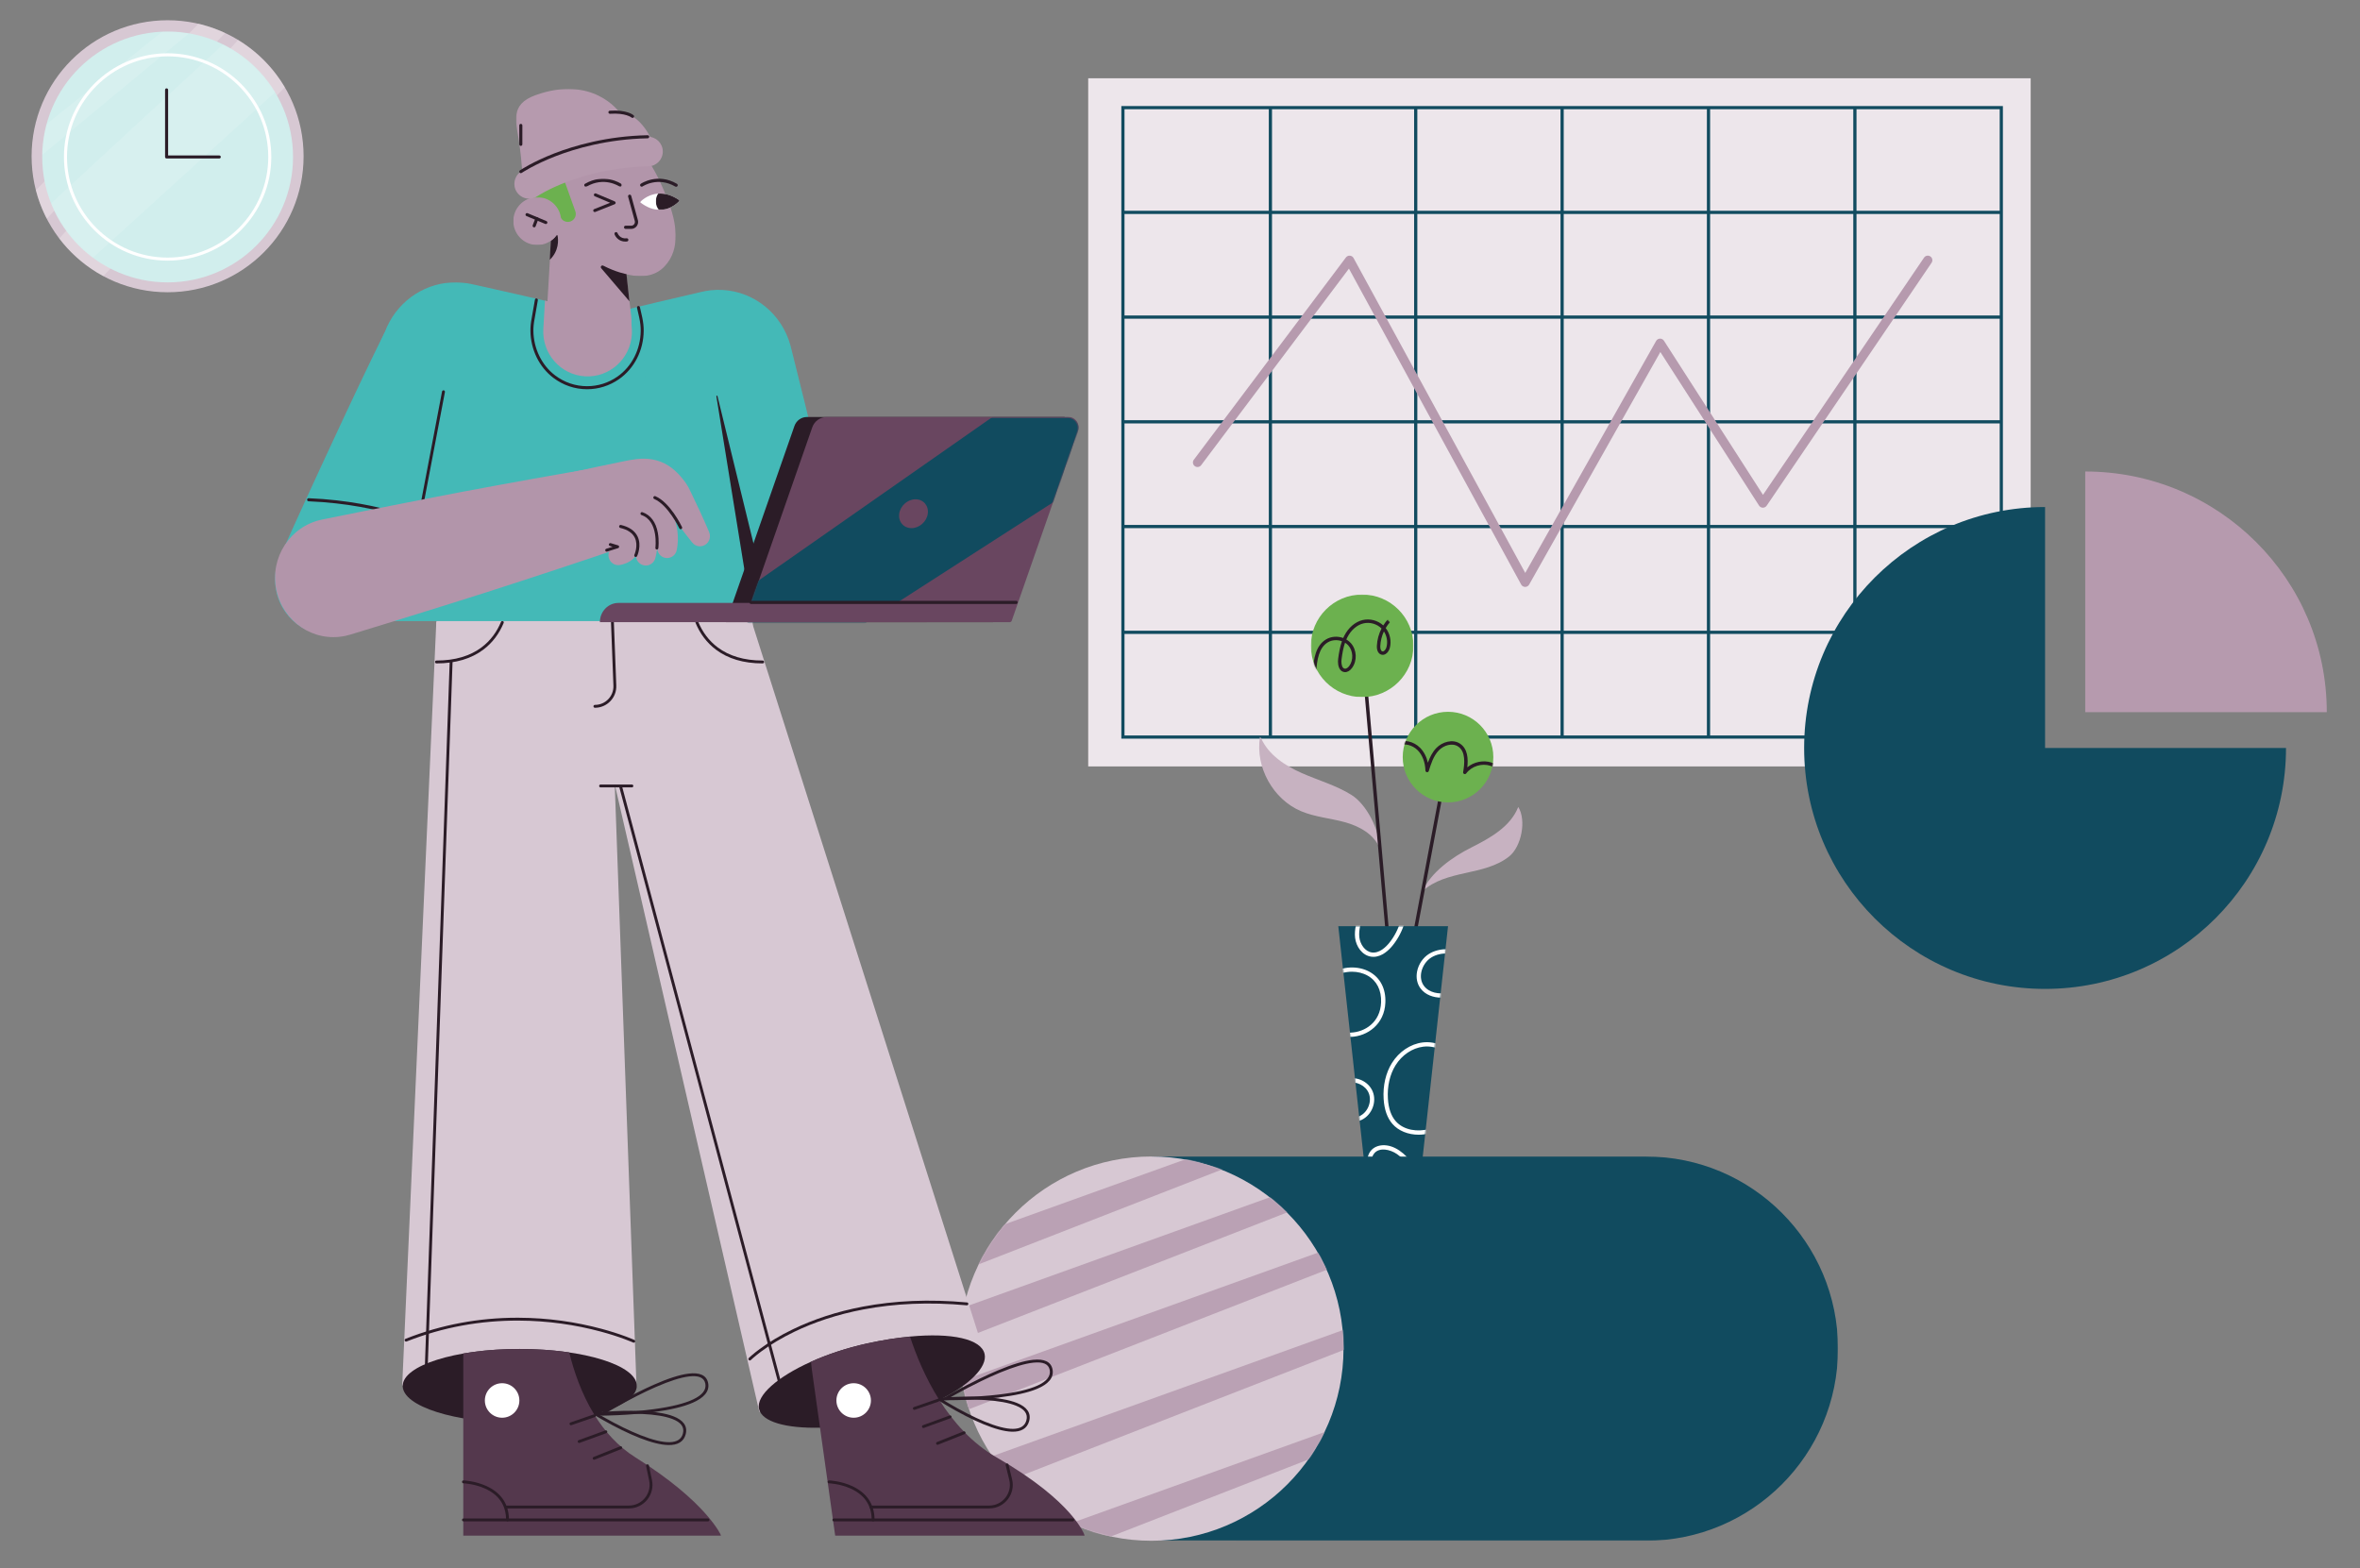 <svg viewBox="572.6 146.75 2208.6 1467.5" xmlns="http://www.w3.org/2000/svg" xmlns:xlink="http://www.w3.org/1999/xlink" overflow="visible">
    <rect x="572.6" y="146.75" width="2208.6" height="1467.5" fill="#808080" stroke="none"/>
    <defs>
        <path d="M0.23,0.32 C0.23,46.918 38.004,84.691 84.602,84.691 L84.602,84.691 C103.278,84.691 120.531,78.611 134.509,68.337 L134.509,68.337 L169.168,68.337 C185.507,68.337 198.8,55.043 198.8,38.704 L198.8,38.704 C198.8,22.365 185.507,9.071 169.168,9.071 L169.168,9.071 L168.52,9.071 C168.818,6.195 168.972,3.276 168.972,0.32 L168.972,0.32 M166.624,20.071 L169.168,20.071 C179.442,20.071 187.8,28.43 187.8,38.704 L187.8,38.704 C187.8,48.978 179.442,57.337 169.168,57.337 L169.168,57.337 L146.78,57.337 C156.293,46.969 163.23,34.211 166.624,20.071" id="masterscenepresentation-path-3"/>
        <path d="M0.23,0.32 C0.23,46.918 38.004,84.691 84.602,84.691 L84.602,84.691 C103.278,84.691 120.531,78.611 134.509,68.337 L134.509,68.337 L169.168,68.337 C185.507,68.337 198.8,55.043 198.8,38.704 L198.8,38.704 C198.8,22.365 185.507,9.071 169.168,9.071 L169.168,9.071 L168.52,9.071 C168.818,6.195 168.972,3.276 168.972,0.32 L168.972,0.32 L0.23,0.32 Z M166.624,20.071 L169.168,20.071 C179.442,20.071 187.8,28.43 187.8,38.704 L187.8,38.704 C187.8,48.978 179.442,57.337 169.168,57.337 L169.168,57.337 L146.78,57.337 C156.293,46.969 163.23,34.211 166.624,20.071 L166.624,20.071 Z" id="masterscenepresentation-path-5"/>
        <path d="M0.23,0.32 C0.23,46.918 38.004,84.691 84.602,84.691 L84.602,84.691 C103.278,84.691 120.531,78.611 134.509,68.337 L134.509,68.337 L169.168,68.337 C185.507,68.337 198.8,55.043 198.8,38.704 L198.8,38.704 C198.8,22.365 185.507,9.071 169.168,9.071 L169.168,9.071 L168.52,9.071 C168.818,6.195 168.972,3.276 168.972,0.32 L168.972,0.32 L0.23,0.32 Z M166.624,20.071 L169.168,20.071 C179.442,20.071 187.8,28.43 187.8,38.704 L187.8,38.704 C187.8,48.978 179.442,57.337 169.168,57.337 L169.168,57.337 L146.78,57.337 C156.293,46.969 163.23,34.211 166.624,20.071 L166.624,20.071 Z" id="masterscenepresentation-path-7"/>
        <path d="M0.23,0.32 C0.23,46.918 38.004,84.691 84.602,84.691 L84.602,84.691 C103.278,84.691 120.531,78.611 134.509,68.337 L134.509,68.337 L169.168,68.337 C185.507,68.337 198.8,55.043 198.8,38.704 L198.8,38.704 C198.8,22.365 185.507,9.071 169.168,9.071 L169.168,9.071 L168.52,9.071 C168.818,6.195 168.972,3.276 168.972,0.32 L168.972,0.32 M166.624,20.071 L169.168,20.071 C179.442,20.071 187.8,28.43 187.8,38.704 L187.8,38.704 C187.8,48.978 179.442,57.337 169.168,57.337 L169.168,57.337 L146.78,57.337 C156.293,46.969 163.23,34.211 166.624,20.071" id="masterscenepresentation-path-9"/>
        <path d="M0.325,179.854 C0.325,279.159 80.828,359.662 180.132,359.662 L180.132,359.662 C279.438,359.662 359.94,279.159 359.94,179.854 L359.94,179.854 C359.94,80.548 279.438,0.045 180.132,0.045 L180.132,0.045 C80.828,0.045 0.325,80.548 0.325,179.854 L0.325,179.854 Z" id="masterscenepresentation-path-13"/>
        <path d="M0.325,179.854 C0.325,279.159 80.828,359.662 180.132,359.662 L180.132,359.662 C279.438,359.662 359.94,279.159 359.94,179.854 L359.94,179.854 C359.94,80.548 279.438,0.045 180.132,0.045 L180.132,0.045 C80.828,0.045 0.325,80.548 0.325,179.854 L0.325,179.854 Z" id="masterscenepresentation-path-15"/>
        <path d="M0.325,179.854 C0.325,279.159 80.828,359.662 180.132,359.662 L180.132,359.662 C279.438,359.662 359.94,279.159 359.94,179.854 L359.94,179.854 C359.94,80.548 279.438,0.045 180.132,0.045 L180.132,0.045 C80.828,0.045 0.325,80.548 0.325,179.854 L0.325,179.854 Z" id="masterscenepresentation-path-17"/>
        <path d="M0.325,179.854 C0.325,279.159 80.828,359.662 180.132,359.662 L180.132,359.662 C279.438,359.662 359.94,279.159 359.94,179.854 L359.94,179.854 C359.94,80.548 279.438,0.045 180.132,0.045 L180.132,0.045 C80.828,0.045 0.325,80.548 0.325,179.854 L0.325,179.854 Z" id="masterscenepresentation-path-19"/>
        <path d="M0.325,179.854 C0.325,279.159 80.828,359.662 180.132,359.662 L180.132,359.662 C279.438,359.662 359.94,279.159 359.94,179.854 L359.94,179.854 C359.94,80.548 279.438,0.045 180.132,0.045 L180.132,0.045 C80.828,0.045 0.325,80.548 0.325,179.854 L0.325,179.854 Z" id="masterscenepresentation-path-21"/>
        <path d="M226.933,1.731 C226.732,7.807 226.342,15.739 225.535,24.679 L225.535,24.679 C223.049,52.371 219.876,81.596 203.476,102.782 L203.476,102.782 C195.652,112.904 185.543,119.357 172.503,119.357 L172.503,119.357 C160.27,119.357 149.395,114.41 139.837,106.506 L139.837,106.506 C112.252,83.706 95.556,44.48 88.606,20.887 L88.606,20.887 C87.988,18.777 87.087,15.121 86.334,12.042 L86.334,12.042 C86.267,12.055 86.213,12.055 86.145,12.069 L86.145,12.069 C79.249,13.024 72.366,14.045 65.525,15.134 L65.525,15.134 C60.672,15.887 55.832,16.68 51.006,17.513 L51.006,17.513 C51.342,20.766 51.637,23.939 51.866,27.044 L51.866,27.044 C55.509,74.444 40.306,110.27 29.888,131.173 L29.888,131.173 C20.893,149.268 10.058,159.215 3.27,164.122 L3.27,164.122 L0.312,307.236 L351.846,307.236 L316.826,127.154 C310.079,126.024 299.068,121.844 288.489,107.514 L288.489,107.514 C278.259,93.708 268.446,70.452 263.244,31.413 L263.244,31.413 C262.02,22.164 261.039,12.015 260.38,0.898 L260.38,0.898 C250.311,1.127 237.015,1.408 226.933,1.731" id="masterscenepresentation-path-35"/>
        <path d="M226.933,1.731 C226.732,7.807 226.342,15.739 225.535,24.679 L225.535,24.679 C223.049,52.371 219.876,81.596 203.476,102.782 L203.476,102.782 C195.652,112.904 185.543,119.357 172.503,119.357 L172.503,119.357 C160.27,119.357 149.395,114.41 139.837,106.506 L139.837,106.506 C112.252,83.706 95.556,44.48 88.606,20.887 L88.606,20.887 C87.988,18.777 87.087,15.121 86.334,12.042 L86.334,12.042 C86.267,12.055 86.213,12.055 86.145,12.069 L86.145,12.069 C79.249,13.024 72.366,14.045 65.525,15.134 L65.525,15.134 C60.672,15.887 55.832,16.68 51.006,17.513 L51.006,17.513 C51.342,20.766 51.637,23.939 51.866,27.044 L51.866,27.044 C55.509,74.444 40.306,110.27 29.888,131.173 L29.888,131.173 C20.893,149.268 10.058,159.215 3.27,164.122 L3.27,164.122 L0.312,307.236 L351.846,307.236 L316.826,127.154 C310.079,126.024 299.068,121.844 288.489,107.514 L288.489,107.514 C278.259,93.708 268.446,70.452 263.244,31.413 L263.244,31.413 C262.02,22.164 261.039,12.015 260.38,0.898 L260.38,0.898 C250.311,1.127 237.015,1.408 226.933,1.731" id="masterscenepresentation-path-37"/>
        <path d="M226.933,1.731 C226.732,7.807 226.342,15.739 225.535,24.679 L225.535,24.679 C223.049,52.371 219.876,81.596 203.476,102.782 L203.476,102.782 C195.652,112.904 185.543,119.357 172.503,119.357 L172.503,119.357 C160.27,119.357 149.395,114.41 139.837,106.506 L139.837,106.506 C112.252,83.706 95.556,44.48 88.606,20.887 L88.606,20.887 C87.988,18.777 87.087,15.121 86.334,12.042 L86.334,12.042 C86.267,12.055 86.213,12.055 86.145,12.069 L86.145,12.069 C79.249,13.024 72.366,14.045 65.525,15.134 L65.525,15.134 C60.672,15.887 55.832,16.68 51.006,17.513 L51.006,17.513 C51.342,20.766 51.637,23.939 51.866,27.044 L51.866,27.044 C55.509,74.444 40.306,110.27 29.888,131.173 L29.888,131.173 C20.893,149.268 10.058,159.215 3.27,164.122 L3.27,164.122 L0.312,307.236 L351.846,307.236 L316.826,127.154 C310.079,126.024 299.068,121.844 288.489,107.514 L288.489,107.514 C278.259,93.708 268.446,70.452 263.244,31.413 L263.244,31.413 C262.02,22.164 261.039,12.015 260.38,0.898 L260.38,0.898 C250.311,1.127 237.015,1.408 226.933,1.731" id="masterscenepresentation-path-39"/>
        <path d="M226.933,1.731 C226.732,7.807 226.342,15.739 225.535,24.679 L225.535,24.679 C223.049,52.371 219.876,81.596 203.476,102.782 L203.476,102.782 C195.652,112.904 185.543,119.357 172.503,119.357 L172.503,119.357 C160.27,119.357 149.395,114.41 139.837,106.506 L139.837,106.506 C112.252,83.706 95.556,44.48 88.606,20.887 L88.606,20.887 C87.988,18.777 87.087,15.121 86.334,12.042 L86.334,12.042 C86.267,12.055 86.213,12.055 86.145,12.069 L86.145,12.069 C79.249,13.024 72.366,14.045 65.525,15.134 L65.525,15.134 C60.672,15.887 55.832,16.68 51.006,17.513 L51.006,17.513 C51.342,20.766 51.637,23.939 51.866,27.044 L51.866,27.044 C55.509,74.444 40.306,110.27 29.888,131.173 L29.888,131.173 C20.893,149.268 10.058,159.215 3.27,164.122 L3.27,164.122 L0.312,307.236 L351.846,307.236 L316.826,127.154 C310.079,126.024 299.068,121.844 288.489,107.514 L288.489,107.514 C278.259,93.708 268.446,70.452 263.244,31.413 L263.244,31.413 C262.02,22.164 261.039,12.015 260.38,0.898 L260.38,0.898 C250.311,1.127 237.015,1.408 226.933,1.731" id="masterscenepresentation-path-41"/>
        <path d="M226.933,1.731 C226.732,7.807 226.342,15.739 225.535,24.679 L225.535,24.679 C223.049,52.371 219.876,81.596 203.476,102.782 L203.476,102.782 C195.652,112.904 185.543,119.357 172.503,119.357 L172.503,119.357 C160.27,119.357 149.395,114.41 139.837,106.506 L139.837,106.506 C112.252,83.706 95.556,44.48 88.606,20.887 L88.606,20.887 C87.988,18.777 87.087,15.121 86.334,12.042 L86.334,12.042 C86.267,12.055 86.213,12.055 86.145,12.069 L86.145,12.069 C79.249,13.024 72.366,14.045 65.525,15.134 L65.525,15.134 C60.672,15.887 55.832,16.68 51.006,17.513 L51.006,17.513 C51.342,20.766 51.637,23.939 51.866,27.044 L51.866,27.044 C55.509,74.444 40.306,110.27 29.888,131.173 L29.888,131.173 C20.893,149.268 10.058,159.215 3.27,164.122 L3.27,164.122 L0.312,307.236 L351.846,307.236 L316.826,127.154 C310.079,126.024 299.068,121.844 288.489,107.514 L288.489,107.514 C278.259,93.708 268.446,70.452 263.244,31.413 L263.244,31.413 C262.02,22.164 261.039,12.015 260.38,0.898 L260.38,0.898 C250.311,1.127 237.015,1.408 226.933,1.731" id="masterscenepresentation-path-43"/>
        <path d="M226.933,1.731 C226.732,7.807 226.342,15.739 225.535,24.679 L225.535,24.679 C223.049,52.371 219.876,81.596 203.476,102.782 L203.476,102.782 C195.652,112.904 185.543,119.357 172.503,119.357 L172.503,119.357 C160.27,119.357 149.395,114.41 139.837,106.506 L139.837,106.506 C112.252,83.706 95.556,44.48 88.606,20.887 L88.606,20.887 C87.988,18.777 87.087,15.121 86.334,12.042 L86.334,12.042 C86.267,12.055 86.213,12.055 86.145,12.069 L86.145,12.069 C79.249,13.024 72.366,14.045 65.525,15.134 L65.525,15.134 C60.672,15.887 55.832,16.68 51.006,17.513 L51.006,17.513 C51.342,20.766 51.637,23.939 51.866,27.044 L51.866,27.044 C55.509,74.444 40.306,110.27 29.888,131.173 L29.888,131.173 C20.893,149.268 10.058,159.215 3.27,164.122 L3.27,164.122 L0.312,307.236 L351.846,307.236 L316.826,127.154 C310.079,126.024 299.068,121.844 288.489,107.514 L288.489,107.514 C278.259,93.708 268.446,70.452 263.244,31.413 L263.244,31.413 C262.02,22.164 261.039,12.015 260.38,0.898 L260.38,0.898 C250.311,1.127 237.015,1.408 226.933,1.731" id="masterscenepresentation-path-45"/>
        <path d="M226.933,1.731 C226.732,7.807 226.342,15.739 225.535,24.679 L225.535,24.679 C223.049,52.371 219.876,81.596 203.476,102.782 L203.476,102.782 C195.652,112.904 185.543,119.357 172.503,119.357 L172.503,119.357 C160.27,119.357 149.395,114.41 139.837,106.506 L139.837,106.506 C112.252,83.706 95.556,44.48 88.606,20.887 L88.606,20.887 C87.988,18.777 87.087,15.121 86.334,12.042 L86.334,12.042 C86.267,12.055 86.213,12.055 86.145,12.069 L86.145,12.069 C79.249,13.024 72.366,14.045 65.525,15.134 L65.525,15.134 C60.672,15.887 55.832,16.68 51.006,17.513 L51.006,17.513 C51.342,20.766 51.637,23.939 51.866,27.044 L51.866,27.044 C55.509,74.444 40.306,110.27 29.888,131.173 L29.888,131.173 C20.893,149.268 10.058,159.215 3.27,164.122 L3.27,164.122 L0.312,307.236 L351.846,307.236 L316.826,127.154 C310.079,126.024 299.068,121.844 288.489,107.514 L288.489,107.514 C278.259,93.708 268.446,70.452 263.244,31.413 L263.244,31.413 C262.02,22.164 261.039,12.015 260.38,0.898 L260.38,0.898 C250.311,1.127 237.015,1.408 226.933,1.731" id="masterscenepresentation-path-47"/>
        <polygon id="masterscenepresentation-path-1" points="0 727 871 727 871 0 0 0"/>
        <polygon id="masterscenepresentation-path-11" points="0.98 0.046 643.556 0.046 643.556 359.661 0.98 359.661"/>
        <polygon id="masterscenepresentation-path-23" points="0.98 0.624 305.658 0.624 305.658 243 0.98 243"/>
        <polygon id="masterscenepresentation-path-25" points="0.742 0.274 275.658 0.274 275.658 19 0.742 19"/>
        <polygon id="masterscenepresentation-path-27" points="0 0.624 304.678 0.624 304.678 243 0 243"/>
        <polygon id="masterscenepresentation-path-29" points="0 0.274 274.915 0.274 274.915 19 0 19"/>
        <polygon id="masterscenepresentation-path-31" points="0.961 0.878 87.634 0.878 87.634 46.652 0.961 46.652"/>
        <polygon id="masterscenepresentation-path-33" points="0.648 0.876 30.589 0.876 30.589 104.399 0.648 104.399"/>
        <polygon id="masterscenepresentation-path-49" points="0.657 0.951 123.994 0.951 123.994 132.103 0.657 132.103"/>
        <polygon id="masterscenepresentation-path-51" points="0 0.717 81.836 0.717 81.836 139 0 139"/>
        <polygon id="masterscenepresentation-path-53" points="0.668 0.56 46.994 0.56 46.994 48.976 0.668 48.976"/>
        <polygon id="masterscenepresentation-path-55" points="0.989 0.884 139.478 0.884 139.478 138.233 0.989 138.233"/>
    </defs>
    <g id="Master/Scene/Presentation" stroke="none" stroke-width="1" fill="none" fill-rule="evenodd">
        <g id="Wall Objects" transform="translate(1591, 137) scale(1 1)">
            <g id="Wall Objects/Graph" stroke="none" stroke-width="1" fill="none" fill-rule="evenodd">
                <g id="Graph" transform="translate(0, 83)">
                    <polygon id="Fill-1" fill="#ede6eb" points="0 644 882 644 882 0 0 0"/>
                    <path d="M33.966,615.037 L853.032,615.037 L853.032,28.963 L33.966,28.963 L33.966,615.037 Z M31,618 L856,618 L856,26 L31,26 L31,618 Z" id="Fill-2" fill="#114B5F"/>
                    <polygon id="Fill-3" fill="#114B5F" points="33 520 855 520 855 517 33 517"/>
                    <polygon id="Fill-4" fill="#114B5F" points="33 421 855 421 855 418 33 418"/>
                    <polygon id="Fill-5" fill="#114B5F" points="33 323 855 323 855 320 33 320"/>
                    <polygon id="Fill-6" fill="#114B5F" points="33 225 855 225 855 222 33 222"/>
                    <polygon id="Fill-7" fill="#114B5F" points="33 127 855 127 855 124 33 124"/>
                    <polygon id="Fill-8" fill="#114B5F" points="716 616 719 616 719 27 716 27"/>
                    <polygon id="Fill-9" fill="#114B5F" points="579 616 582 616 582 27 579 27"/>
                    <polygon id="Fill-10" fill="#114B5F" points="442 616 445 616 445 27 442 27"/>
                    <polygon id="Fill-11" fill="#114B5F" points="305 616 308 616 308 27 305 27"/>
                    <polygon id="Fill-12" fill="#114B5F" points="169 616 172 616 172 27 169 27"/>
                    <path d="M408.926,476 L408.895,476 C407.342,475.989 405.918,475.137 405.176,473.774 L244.001,178.14 L105.686,362.098 C104.268,363.984 101.589,364.363 99.705,362.946 C97.82,361.53 97.44,358.853 98.857,356.968 L241.16,167.705 C242.032,166.544 243.424,165.909 244.885,166.012 C246.333,166.117 247.63,166.952 248.324,168.227 L408.989,462.926 L531.473,245.807 C532.209,244.503 533.573,243.679 535.072,243.637 C536.569,243.598 537.978,244.338 538.787,245.596 L631.497,389.853 L782.195,167.873 C783.519,165.922 786.175,165.413 788.127,166.737 C790.078,168.062 790.587,170.716 789.263,172.668 L634.934,399.997 C634.128,401.184 632.763,401.881 631.345,401.869 C629.911,401.851 628.583,401.114 627.806,399.908 L535.432,256.174 L412.646,473.828 C411.888,475.171 410.467,476 408.926,476" id="Fill-13" fill="#b69aae"/>
                </g>
            </g>
        </g>
        <g id="Pie-Chart" transform="translate(2261, 588)">
            <path d="M225.478,33.245 C100.95,33.245 -5.1159077e-13,134.196 -5.1159077e-13,258.725 C-5.1159077e-13,383.256 100.95,484.207 225.478,484.207 C350.005,484.207 450.956,383.256 450.956,258.725 L225.478,258.725 L225.478,33.245 Z" id="Fill-1" fill="#114B5F"/>
            <path d="M263.064,-4.8316906e-13 L263.064,225.216 L489.12,225.216 C489.12,100.833 387.911,-4.8316906e-13 263.064,-4.8316906e-13" id="Fill-4" fill="#b69aae"/>
        </g>
        <g id="Small Objects" transform="translate(1636, 703) scale(1 1)">
            <defs>
                <polyline id="small-objectsplant-2-path-5" points="0.036 0.55 24.036 219.243 78.733 219.243 102.732 0.55"/>
                <polyline id="small-objectsplant-2-path-7" points="0.036 0.55 24.036 219.243 78.733 219.243 102.732 0.55"/>
                <polyline id="small-objectsplant-2-path-9" points="0.036 0.55 24.036 219.243 78.733 219.243 102.732 0.55"/>
                <polyline id="small-objectsplant-2-path-11" points="0.036 0.55 24.036 219.243 78.733 219.243 102.732 0.55"/>
                <polyline id="small-objectsplant-2-path-13" points="0.036 0.55 24.036 219.243 78.733 219.243 102.732 0.55"/>
                <polygon id="small-objectsplant-2-path-1" points="0.361 0.127 96.361 0.127 96.361 96.126 0.361 96.126"/>
                <polygon id="small-objectsplant-2-path-3" points="0.036 0.55 24.036 219.243 78.733 219.243 102.732 0.55"/>
                <path d="M48.361,0.127 C21.851,0.127 0.361,21.617 0.361,48.126 L0.361,48.126 C0.361,74.636 21.851,96.127 48.361,96.127 L48.361,96.127 C74.871,96.127 96.361,74.636 96.361,48.126 L96.361,48.126" id="small-objectsplant-2-path-15"/>
                <path d="M0.336,43.275 C0.336,66.689 19.318,85.672 42.732,85.672 L42.732,85.672 C66.149,85.672 85.13,66.689 85.13,43.275 L85.13,43.275 C85.13,19.86 66.149,0.877 42.732,0.877 L42.732,0.877 C19.318,0.877 0.336,19.86 0.336,43.275 L0.336,43.275 Z" id="small-objectsplant-2-path-17"/>
            </defs>
            <g id="Small Objects/Plant 2" stroke="none" stroke-width="1" fill="none" fill-rule="evenodd">
                <g id="Group-2" transform="translate(115, 0)">
                    <g id="Group-16">
                        <path d="M0.746,133.417 C-3.811,161.603 12.943,191.839 39.258,202.917 C52.202,208.368 66.523,209.433 80.065,213.154 C93.608,216.875 107.428,224.369 112.672,237.398 C112.552,220.416 100.652,196.541 86.225,187.581 C71.798,178.62 55.168,173.994 39.641,167.115 C24.113,160.238 8.824,150.173 1.846,134.69" id="Fill-1" fill="#c7b2c1"/>
                        <path d="M152.756,277.865 C160.923,259.814 180.839,245.756 198.541,236.859 C216.244,227.962 235.224,217.354 242.463,198.911 C250.264,211.425 245.447,236.027 233.933,245.24 C222.419,254.454 207.36,257.612 192.958,260.782 C178.556,263.952 163.509,267.774 152.756,277.865" id="Fill-3" fill="#c7b2c1"/>
                        <path d="M125.382,379.892 C124.558,379.892 123.857,379.262 123.783,378.425 L94.759,48.267 C94.682,47.383 95.336,46.603 96.22,46.526 C97.103,46.449 97.883,47.102 97.962,47.986 L126.985,378.144 C127.063,379.028 126.409,379.808 125.525,379.886 C125.477,379.892 125.429,379.892 125.382,379.892" id="Fill-5" fill="#2b1c27"/>
                        <path d="M137.665,361.273 C137.566,361.273 137.466,361.264 137.366,361.245 C136.493,361.081 135.919,360.24 136.084,359.368 L175.154,151.977 C175.318,151.104 176.162,150.535 177.03,150.695 C177.903,150.859 178.477,151.7 178.312,152.572 L139.242,359.963 C139.097,360.735 138.422,361.273 137.665,361.273" id="Fill-7" fill="#2b1c27"/>
                        <g id="Group-11" transform="translate(48, 0)">
                            <mask id="small-objectsplant-2-mask-2" fill="#fff">
                                <use xlink:href="#small-objectsplant-2-path-1"/>
                            </mask>
                            <g id="Clip-10"/>
                            <path d="M96.361,48.127 C96.361,74.636 74.871,96.126 48.361,96.126 C21.852,96.126 0.361,74.636 0.361,48.127 C0.361,21.616 21.852,0.127 48.361,0.127 C74.871,0.127 96.361,21.616 96.361,48.127" id="Fill-9" fill="#6CB14F" mask="url(#small-objectsplant-2-mask-2)"/>
                        </g>
                        <path d="M219.13,152.275 C219.13,175.69 200.149,194.672 176.733,194.672 C153.317,194.672 134.336,175.69 134.336,152.275 C134.336,128.859 153.317,109.878 176.733,109.878 C200.149,109.878 219.13,128.859 219.13,152.275" id="Fill-12" fill="#6CB14F"/>
                        <polygon id="Fill-14" fill="#114B5F" points="176.733 310.55 74.036 310.55 98.036 529.244 152.733 529.244"/>
                    </g>
                    <g id="Group-35" transform="translate(74, 310)">
                        <g id="Group-19">
                            <mask id="small-objectsplant-2-mask-4" fill="#fff">
                                <use xlink:href="#small-objectsplant-2-path-3"/>
                            </mask>
                            <g id="Clip-18"/>
                            <path d="M12.838,43.125 C6.597,43.125 0.265,44.872 -4.928,48.309 C-13.748,54.147 -17.898,63.694 -16.615,75.19 C-14.623,93.039 -0.988,100.571 11.674,100.112 C24.849,99.636 39.364,90.575 40.095,71.804 C40.536,60.487 36.061,51.599 27.493,46.778 C23.145,44.331 18.023,43.125 12.838,43.125 L12.838,43.125 Z M10.574,104.132 C-3.556,104.132 -18.379,95.449 -20.591,75.633 C-22.049,62.57 -17.27,51.682 -7.136,44.974 C3.572,37.886 18.617,37.195 29.454,43.292 C39.396,48.886 44.595,59.067 44.093,71.96 C43.299,92.33 27.255,103.552 11.818,104.11 C11.405,104.124 10.989,104.132 10.574,104.132 L10.574,104.132 Z" id="Fill-17" fill="#fff" mask="url(#small-objectsplant-2-mask-4)"/>
                        </g>
                        <g id="Group-22">
                            <mask id="small-objectsplant-2-mask-6" fill="#fff">
                                <use xlink:href="#small-objectsplant-2-path-5"/>
                            </mask>
                            <g id="Clip-21"/>
                            <path d="M96.388,67.386 C89.174,67.386 81.482,64.881 76.907,58.635 C73.747,54.322 72.635,48.733 73.774,42.898 C75.106,36.075 79.292,29.909 84.971,26.403 C94.263,20.666 107.499,20.61 119.514,26.253 C120.514,26.722 120.944,27.914 120.474,28.913 C120.005,29.913 118.815,30.345 117.814,29.873 C109.344,25.896 96.821,23.789 87.073,29.806 C82.396,32.693 78.805,38.003 77.7,43.664 C76.777,48.391 77.641,52.868 80.133,56.271 C85.075,63.016 94.699,64.403 102.045,62.782 C110.414,60.937 118.039,55.696 124.765,51.072 C125.677,50.445 126.921,50.677 127.546,51.587 C128.172,52.497 127.942,53.742 127.031,54.368 C120.003,59.199 112.037,64.675 102.907,66.688 C100.854,67.141 98.644,67.386 96.388,67.386" id="Fill-20" fill="#fff" mask="url(#small-objectsplant-2-mask-6)"/>
                        </g>
                        <g id="Group-25">
                            <mask id="small-objectsplant-2-mask-8" fill="#fff">
                                <use xlink:href="#small-objectsplant-2-path-7"/>
                            </mask>
                            <g id="Clip-24"/>
                            <path d="M75.175,195.658 C65.444,195.658 56.311,192.036 50.67,185.517 C45.847,179.943 43.09,172.114 42.475,162.246 C41.698,149.769 44.456,137.796 50.242,128.533 C56.869,117.925 67.595,110.743 78.936,109.322 C91.262,107.775 104.054,113.666 110.043,123.643 C110.611,124.59 110.304,125.819 109.357,126.387 C108.41,126.956 107.181,126.649 106.613,125.701 C101.415,117.04 90.238,111.936 79.433,113.29 C69.275,114.564 59.631,121.054 53.635,130.652 C48.287,139.214 45.741,150.345 46.467,161.997 C47.027,170.971 49.458,178.003 53.695,182.9 C61.374,191.774 74.716,193.067 84.533,190.409 C96.328,187.219 106.285,178.941 113.642,172.085 C114.45,171.332 115.716,171.377 116.469,172.185 C117.222,172.993 117.177,174.259 116.369,175.012 C108.674,182.182 98.22,190.85 85.578,194.271 C82.122,195.206 78.61,195.658 75.175,195.658" id="Fill-23" fill="#fff" mask="url(#small-objectsplant-2-mask-8)"/>
                        </g>
                        <g id="Group-28">
                            <mask id="small-objectsplant-2-mask-10" fill="#fff">
                                <use xlink:href="#small-objectsplant-2-path-9"/>
                            </mask>
                            <g id="Clip-27"/>
                            <path d="M11.914,183.946 C9.523,183.946 7.07,183.613 4.624,182.941 C3.559,182.648 2.933,181.548 3.225,180.483 C3.518,179.418 4.618,178.792 5.684,179.084 C10.791,180.488 16.105,180.132 20.263,178.109 C27.835,174.424 31.695,164.429 28.523,156.72 C25.581,149.569 16.898,145.374 9.51,147.165 C9.781,148.167 9.236,149.222 8.242,149.572 C7.199,149.939 6.058,149.39 5.692,148.347 L5.06,146.547 C4.704,145.533 5.212,144.419 6.211,144.024 C16.022,140.142 28.177,145.365 32.222,155.198 C36.225,164.926 31.55,177.065 22.013,181.705 C18.955,183.193 15.506,183.946 11.914,183.946" id="Fill-26" fill="#fff" mask="url(#small-objectsplant-2-mask-10)"/>
                        </g>
                        <g id="Group-31">
                            <mask id="small-objectsplant-2-mask-12" fill="#fff">
                                <use xlink:href="#small-objectsplant-2-path-11"/>
                            </mask>
                            <g id="Clip-30"/>
                            <path d="M32.938,29.194 C32.288,29.194 31.631,29.152 30.962,29.065 C22.235,27.917 16.715,19.339 15.774,11.458 C14.819,3.455 17.428,-4.379 19.73,-11.291 C20.079,-12.34 21.215,-12.906 22.259,-12.556 C23.308,-12.207 23.875,-11.075 23.526,-10.027 C21.355,-3.513 18.896,3.87 19.745,10.983 C20.485,17.175 24.851,24.227 31.485,25.099 C38.55,26.027 44.703,19.873 47.739,16.122 C57.416,4.164 62.12,-12.095 60.322,-27.373 C60.193,-28.47 60.977,-29.464 62.074,-29.593 C63.167,-29.72 64.165,-28.938 64.293,-27.841 C66.246,-11.271 61.344,5.67 50.849,18.638 C47.55,22.713 41.031,29.193 32.938,29.194" id="Fill-29" fill="#fff" mask="url(#small-objectsplant-2-mask-12)"/>
                        </g>
                        <g id="Group-34">
                            <mask id="small-objectsplant-2-mask-14" fill="#fff">
                                <use xlink:href="#small-objectsplant-2-path-13"/>
                            </mask>
                            <g id="Clip-33"/>
                            <path d="M74.705,243.403 C73.742,243.403 72.893,242.705 72.733,241.723 C70.923,230.578 64.274,220.127 54.945,213.765 C48.33,209.253 38.691,207.41 33.861,212.883 C29.979,217.283 30.841,224.344 31.953,230.617 C32.146,231.704 31.421,232.742 30.333,232.935 C29.246,233.126 28.207,232.403 28.015,231.315 C27.093,226.12 25.379,216.451 30.862,210.237 C35.718,204.734 46.325,203.045 57.199,210.461 C67.416,217.428 74.699,228.875 76.682,241.082 C76.859,242.172 76.118,243.199 75.028,243.377 C74.919,243.394 74.811,243.403 74.705,243.403" id="Fill-32" fill="#fff" mask="url(#small-objectsplant-2-mask-14)"/>
                        </g>
                    </g>
                    <g id="Group-38" transform="translate(48, 0)">
                        <mask id="small-objectsplant-2-mask-16" fill="#fff">
                            <use xlink:href="#small-objectsplant-2-path-15"/>
                        </mask>
                        <g id="Clip-37"/>
                        <path d="M68.728,34.669 C66.746,38.919 65.57,43.55 65.352,48.277 C65.257,50.316 65.689,52.852 67.219,53.292 C67.681,53.424 68.12,53.36 68.6,53.089 C69.671,52.484 70.692,50.963 71.138,49.304 C72.466,44.367 71.516,38.926 68.728,34.669 M32.362,45.225 C30.776,49.795 29.872,54.818 29.107,60.606 C28.745,63.338 29.017,66.863 30.436,68.579 C30.944,69.194 31.541,69.501 32.312,69.545 C34.096,69.655 35.694,67.787 36.291,66.982 C40.395,61.457 39.977,52.81 35.361,47.706 C34.487,46.74 33.474,45.911 32.362,45.225 M3.767,74.162 C3.733,74.162 3.7,74.161 3.667,74.159 C2.781,74.105 2.107,73.343 2.162,72.457 C2.913,60.1 4.942,47.868 14.627,42.086 C19.419,39.226 25.456,38.909 30.645,40.818 C30.962,40.097 31.299,39.384 31.66,38.682 C35.562,31.075 41.782,25.737 48.725,24.036 C55.502,22.378 62.998,24.337 68.135,29.039 C70.728,24.875 74.085,21.183 78.061,18.233 C87.49,11.24 99.912,8.787 111.291,11.674 C112.153,11.892 112.672,12.766 112.454,13.627 C112.237,14.486 111.368,15.007 110.501,14.789 C100.049,12.139 88.638,14.392 79.978,20.815 C76.088,23.7 72.841,27.36 70.4,31.493 C74.45,36.677 75.957,43.765 74.242,50.139 C73.712,52.109 72.367,54.654 70.181,55.888 C68.954,56.582 67.621,56.753 66.332,56.381 C63.505,55.569 61.938,52.484 62.141,48.129 C62.401,42.461 63.928,36.922 66.499,31.922 C62.139,27.56 55.483,25.69 49.489,27.158 C43.453,28.637 37.996,33.372 34.52,40.149 C34.176,40.817 33.855,41.494 33.554,42.179 C35.108,43.078 36.529,44.204 37.745,45.55 C43.431,51.836 43.925,62.092 38.873,68.898 C36.925,71.522 34.526,72.895 32.129,72.754 C30.473,72.659 29.03,71.924 27.959,70.628 C25.785,68 25.48,63.51 25.919,60.185 C26.636,54.767 27.578,49.133 29.456,43.831 C25.162,42.289 20.148,42.534 16.276,44.846 C7.872,49.863 6.067,61.175 5.37,72.652 C5.317,73.505 4.609,74.162 3.767,74.162" id="Fill-36" fill="#2b1c27" mask="url(#small-objectsplant-2-mask-16)"/>
                    </g>
                    <g id="Group-41" transform="translate(134, 109)">
                        <mask id="small-objectsplant-2-mask-18" fill="#fff">
                            <use xlink:href="#small-objectsplant-2-path-17"/>
                        </mask>
                        <g id="Clip-40"/>
                        <path d="M98.051,72.308 C97.167,72.308 96.448,71.593 96.444,70.708 C96.406,62.212 90.526,54.106 82.462,51.434 C74.396,48.764 64.84,51.753 59.737,58.547 C59.29,59.141 58.494,59.35 57.811,59.056 C57.129,58.759 56.739,58.033 56.869,57.301 C58.281,49.343 59.343,38.21 52.293,33.429 C46.703,29.639 38.653,32.267 34.099,36.997 C29.075,42.216 26.765,49.691 24.728,56.286 C24.496,57.035 23.76,57.509 22.978,57.404 C22.2,57.3 21.612,56.648 21.586,55.864 C21.334,48.07 18.746,41.309 14.3,36.827 C9.312,31.8 1.561,30.017 -4.128,32.588 C-7.19,33.971 -9.673,36.859 -10.77,40.314 C-11.73,43.337 -11.486,46.317 -10.081,48.705 C-9.631,49.47 -9.887,50.455 -10.652,50.905 C-11.417,51.354 -12.403,51.099 -12.852,50.334 C-14.725,47.149 -15.074,43.245 -13.834,39.341 C-12.465,35.031 -9.331,31.411 -5.451,29.659 C1.529,26.507 10.589,28.523 16.582,34.563 C20.132,38.142 22.631,42.954 23.888,48.511 C25.669,43.595 28.002,38.696 31.783,34.768 C37.261,29.079 47.105,26.027 54.096,30.769 C61.159,35.558 61.683,44.798 60.776,52.844 C66.961,47.727 75.798,45.84 83.472,48.383 C92.808,51.476 99.615,60.859 99.658,70.694 C99.662,71.581 98.946,72.304 98.058,72.308 L98.051,72.308 Z" id="Fill-39" fill="#2b1c27" mask="url(#small-objectsplant-2-mask-18)"/>
                    </g>
                </g>
            </g>
        </g>
        <g id="Figure" transform="translate(1470, 1229)">
            <g id="Group-35">
                <g id="Group-32" transform="translate(179.147, 0)">
                    <mask id="masterscenepresentation-mask-12" fill="#fff">
                        <use xlink:href="#masterscenepresentation-path-11"/>
                    </mask>
                    <g id="Clip-31"/>
                    <path d="M463.755,359.661 C563.056,359.661 643.557,279.158 643.557,179.853 C643.557,80.549 563.056,0.046 463.755,0.046 L0.98,0.046 L0.98,359.532 L463.755,359.661 Z" id="Fill-30" fill="#114B5F" mask="url(#masterscenepresentation-mask-12)"/>
                </g>
                <path d="M359.929,179.854 C359.929,279.158 279.429,359.661 180.127,359.661 C80.826,359.661 0.325,279.158 0.325,179.854 C0.325,80.549 80.826,0.046 180.127,0.046 C279.429,0.046 359.929,80.549 359.929,179.854" id="Fill-33" fill="#d7c8d3"/>
            </g>
            <g id="Group-51">
                <g id="Group-38">
                    <mask id="masterscenepresentation-mask-14" fill="#fff">
                        <use xlink:href="#masterscenepresentation-path-13"/>
                    </mask>
                    <g id="Clip-37"/>
                    <polygon id="Fill-36" fill="#baa1b4" mask="url(#masterscenepresentation-mask-14)" points="-65.655 102.473 397.148 -63.902 386.422 -42.451 -67.627 134.521"/>
                </g>
                <g id="Group-41">
                    <mask id="masterscenepresentation-mask-16" fill="#fff">
                        <use xlink:href="#masterscenepresentation-path-15"/>
                    </mask>
                    <g id="Clip-40"/>
                    <polygon id="Fill-39" fill="#baa1b4" mask="url(#masterscenepresentation-mask-16)" points="-65.655 166.421 397.148 0.046 386.422 21.497 -67.627 198.469"/>
                </g>
                <g id="Group-44">
                    <mask id="masterscenepresentation-mask-18" fill="#fff">
                        <use xlink:href="#masterscenepresentation-path-17"/>
                    </mask>
                    <g id="Clip-43"/>
                    <polygon id="Fill-42" fill="#baa1b4" mask="url(#masterscenepresentation-mask-18)" points="-61.34 232.865 401.462 66.489 390.738 87.941 -63.313 264.913"/>
                </g>
                <g id="Group-47">
                    <mask id="masterscenepresentation-mask-20" fill="#fff">
                        <use xlink:href="#masterscenepresentation-path-19"/>
                    </mask>
                    <g id="Clip-46"/>
                    <polygon id="Fill-45" fill="#baa1b4" mask="url(#masterscenepresentation-mask-20)" points="-50.282 309.773 412.52 143.398 401.795 164.849 -52.255 341.821"/>
                </g>
                <g id="Group-50">
                    <mask id="masterscenepresentation-mask-22" fill="#fff">
                        <use xlink:href="#masterscenepresentation-path-21"/>
                    </mask>
                    <g id="Clip-49"/>
                    <polygon id="Fill-48" fill="#baa1b4" mask="url(#masterscenepresentation-mask-22)" points="-37.078 394.264 425.724 227.889 414.999 249.34 -39.051 426.312"/>
                </g>
            </g>
        </g>
        <g id="Clock" transform="translate(602, 165) scale(1 1)">
            <defs>
                <path d="M0.112,118.189 C0.112,183.007 52.658,235.553 117.475,235.553 L117.475,235.553 C182.293,235.553 234.84,183.007 234.84,118.189 L234.84,118.189 C234.84,53.37 182.293,0.826 117.475,0.826 L117.475,0.826 C52.658,0.826 0.112,53.37 0.112,118.189 L0.112,118.189 Z" id="clockwhite-clock-path-1"/>
                <path d="M0.112,118.189 C0.112,183.007 52.658,235.553 117.475,235.553 L117.475,235.553 C182.293,235.553 234.84,183.007 234.84,118.189 L234.84,118.189 C234.84,53.37 182.293,0.826 117.475,0.826 L117.475,0.826 C52.658,0.826 0.112,53.37 0.112,118.189 L0.112,118.189 Z" id="clockwhite-clock-path-3"/>
            </defs>
            <g id="Clock/White Clock" stroke="none" stroke-width="1" fill="none" fill-rule="evenodd">
                <g id="Clock">
                    <path d="M254.718,127.975 C254.718,198.267 197.735,255.251 127.442,255.251 C57.15,255.251 0.166,198.267 0.166,127.975 C0.166,57.682 57.15,0.699 127.442,0.699 C197.735,0.699 254.718,57.682 254.718,127.975" id="Fill-907" fill="#d7c8d3"/>
                    <path d="M210.643,127.975 C210.643,173.925 173.393,211.175 127.443,211.175 C81.493,211.175 44.243,173.925 44.243,127.975 C44.243,82.025 81.493,44.775 127.443,44.775 C173.393,44.775 210.643,82.025 210.643,127.975" id="Fill-909" fill="#694660"/>
                    <path d="M181.304,12.624 L14.318,186.358 C9.996,178.003 6.574,169.107 4.178,159.799 L156.352,3.996 C165.045,6.015 173.396,8.925 181.304,12.624 Z" id="Path" fill="#faf8f9" opacity=".275"/>
                    <path d="M237.127,63.371 L67.229,240.134 C51.113,231.464 37.081,219.423 26.076,204.954 L193.428,19.117 C211.39,30.029 226.437,45.261 237.127,63.371 Z" id="Path" fill="#faf8f9" opacity=".275"/>
                    <path d="M158.356,129.556 L127.442,129.556 C126.552,129.556 125.831,128.834 125.831,127.945 L125.831,83.947 C125.831,83.057 126.552,82.335 127.442,82.335 C128.332,82.335 129.053,83.057 129.053,83.947 L129.053,126.333 L158.356,126.333 C159.246,126.333 159.967,127.055 159.967,127.945 C159.967,128.834 159.246,129.556 158.356,129.556" id="Fill-911" fill="#2b1c27"/>
                    <path d="M131.433,65.336 C131.433,63.132 129.646,61.345 127.443,61.345 C125.239,61.345 123.453,63.132 123.453,65.336 C123.453,67.539 125.239,69.326 127.443,69.326 C129.646,69.326 131.433,67.539 131.433,65.336" id="Fill-913" fill="#2b1c27"/>
                    <path d="M131.433,189.889 C131.433,187.685 129.646,185.899 127.443,185.899 C125.239,185.899 123.453,187.685 123.453,189.889 C123.453,192.093 125.239,193.879 127.443,193.879 C129.646,193.879 131.433,192.093 131.433,189.889" id="Fill-915" fill="#2b1c27"/>
                    <path d="M189.719,131.602 C191.923,131.602 193.71,129.816 193.71,127.612 C193.71,125.409 191.923,123.623 189.719,123.623 C187.515,123.623 185.729,125.409 185.729,127.612 C185.729,129.816 187.515,131.602 189.719,131.602" id="Fill-917" fill="#2b1c27"/>
                    <path d="M65.166,131.602 C67.37,131.602 69.156,129.816 69.156,127.612 C69.156,125.409 67.37,123.623 65.166,123.623 C62.962,123.623 61.175,125.409 61.175,127.612 C61.175,129.816 62.962,131.602 65.166,131.602" id="Fill-919" fill="#2b1c27"/>
                    <path d="M174.3,86.397 C175.858,84.838 175.858,82.312 174.3,80.754 C172.741,79.197 170.215,79.197 168.656,80.754 C167.098,82.312 167.098,84.838 168.656,86.397 C170.215,87.957 172.741,87.957 174.3,86.397" id="Fill-921" fill="#2b1c27"/>
                    <path d="M86.228,174.47 C87.786,172.911 87.786,170.385 86.228,168.826 C84.669,167.269 82.143,167.269 80.584,168.826 C79.026,170.385 79.026,172.911 80.584,174.47 C82.143,176.029 84.669,176.029 86.228,174.47" id="Fill-923" fill="#2b1c27"/>
                    <path d="M86.228,80.754 C84.669,79.196 82.143,79.196 80.584,80.754 C79.026,82.313 79.026,84.839 80.584,86.398 C82.143,87.956 84.669,87.956 86.228,86.398 C87.786,84.839 87.786,82.313 86.228,80.754" id="Fill-925" fill="#2b1c27"/>
                    <path d="M174.3,168.826 C172.741,167.268 170.215,167.268 168.656,168.826 C167.098,170.385 167.098,172.911 168.656,174.47 C170.215,176.028 172.741,176.028 174.3,174.47 C175.858,172.911 175.858,170.385 174.3,168.826" id="Fill-927" fill="#2b1c27"/>
                </g>
                <g id="Group-15" transform="translate(10, 10)">
                    <g id="Group-7" transform="translate(0, 0.459)">
                        <path d="M234.84,118.189 C234.84,183.007 182.294,235.553 117.476,235.553 C52.657,235.553 0.112,183.007 0.112,118.189 C0.112,53.371 52.657,0.826 117.476,0.826 C182.294,0.826 234.84,53.371 234.84,118.189" id="Fill-1" fill="#d1eeed"/>
                        <path d="M117.475,24.02 C65.55,24.02 23.306,66.264 23.306,118.189 C23.306,170.114 65.55,212.358 117.475,212.358 C169.4,212.358 211.644,170.114 211.644,118.189 C211.644,66.264 169.4,24.02 117.475,24.02 M117.475,215.213 C63.975,215.213 20.451,171.689 20.451,118.189 C20.451,64.689 63.975,21.165 117.475,21.165 C170.976,21.165 214.5,64.689 214.5,118.189 C214.5,171.689 170.976,215.213 117.475,215.213" id="Fill-3" fill="#fff"/>
                    </g>
                    <g id="Group-14" transform="translate(0, 0.459)">
                        <g id="Group-10">
                            <mask id="clockwhite-clock-mask-2" fill="#fff">
                                <use xlink:href="#clockwhite-clock-path-1"/>
                            </mask>
                            <g id="Clip-9"/>
                            <polygon id="Fill-8" fill="#fff" opacity=".35" mask="url(#clockwhite-clock-mask-2)" points="-132 196.111 -119.362 215.214 182.496 -34.782 158.05 -35.458"/>
                        </g>
                        <g id="Group-13">
                            <mask id="clockwhite-clock-mask-4" fill="#fff">
                                <use xlink:href="#clockwhite-clock-path-3"/>
                            </mask>
                            <g id="Clip-12"/>
                            <polygon id="Fill-11" fill="#fff" opacity=".35" mask="url(#clockwhite-clock-mask-4)" points="-84.764 247.731 209.123 -23.884 263.138 16.656 -41.009 293"/>
                        </g>
                    </g>
                    <path d="M165.798,120.076 L116.512,120.076 C115.723,120.076 115.084,119.437 115.084,118.648 L115.084,55.844 C115.084,55.055 115.723,54.416 116.512,54.416 C117.301,54.416 117.94,55.055 117.94,55.844 L117.94,117.221 L165.798,117.221 C166.587,117.221 167.226,117.859 167.226,118.648 C167.226,119.437 166.587,120.076 165.798,120.076" id="Fill-5" fill="#2b1c27"/>
                </g>
            </g>
        </g>
        <g transform="translate(348, -8) scale(1 1)" id="Master/Character/Standing">
            <defs>
                <polygon id="mastercharacterstanding-path-1" points="0.98 0.624 305.658 0.624 305.658 243 0.98 243"/>
                <polygon id="mastercharacterstanding-path-3" points="0.742 0.274 275.658 0.274 275.658 19 0.742 19"/>
                <polygon id="mastercharacterstanding-path-5" points="0 0.624 304.678 0.624 304.678 243 0 243"/>
                <polygon id="mastercharacterstanding-path-7" points="0 0.274 274.915 0.274 274.915 19 0 19"/>
                <polygon id="mastercharacterstanding-path-9" points="0.961 0.878 87.634 0.878 87.634 46.652 0.961 46.652"/>
                <polygon id="mastercharacterstanding-path-11" points="0.648 0.876 30.589 0.876 30.589 104.399 0.648 104.399"/>
                <polygon id="mastercharacterstanding-path-27" points="0.657 0.951 123.994 0.951 123.994 132.103 0.657 132.103"/>
                <polygon id="mastercharacterstanding-path-29" points="0 0.717 81.836 0.717 81.836 139 0 139"/>
                <polygon id="mastercharacterstanding-path-31" points="0.668 0.56 46.994 0.56 46.994 48.976 0.668 48.976"/>
                <polygon id="mastercharacterstanding-path-33" points="0.294 0.918 139.934 0.918 139.934 139.408 0.294 139.408"/>
                <polygon id="mastercharacterstanding-path-35" points="0 0.483 44.8 0.483 44.8 45.282 0 45.282"/>
                <polygon id="mastercharacterstanding-path-37" points="0.556 0.238 128.565 0.238 128.565 91.402 0.556 91.402"/>
                <path d="M226.933,1.731 C226.732,7.807 226.342,15.739 225.535,24.679 L225.535,24.679 C223.049,52.371 219.876,81.596 203.476,102.782 L203.476,102.782 C195.652,112.904 185.543,119.357 172.503,119.357 L172.503,119.357 C160.27,119.357 149.395,114.41 139.837,106.506 L139.837,106.506 C112.252,83.706 95.556,44.48 88.606,20.887 L88.606,20.887 C87.988,18.777 87.087,15.121 86.334,12.042 L86.334,12.042 C86.267,12.055 86.213,12.055 86.145,12.069 L86.145,12.069 C79.249,13.024 72.366,14.045 65.525,15.134 L65.525,15.134 C60.672,15.887 55.832,16.68 51.006,17.513 L51.006,17.513 C51.342,20.766 51.637,23.939 51.866,27.044 L51.866,27.044 C55.509,74.444 40.306,110.27 29.888,131.173 L29.888,131.173 C20.893,149.268 10.058,159.215 3.27,164.122 L3.27,164.122 L0.312,307.236 L351.846,307.236 L316.826,127.154 C310.079,126.024 299.068,121.844 288.489,107.514 L288.489,107.514 C278.259,93.708 268.446,70.452 263.244,31.413 L263.244,31.413 C262.02,22.164 261.039,12.015 260.38,0.898 L260.38,0.898 C250.311,1.127 237.015,1.408 226.933,1.731" id="mastercharacterstanding-path-13"/>
                <path d="M226.933,1.731 C226.732,7.807 226.342,15.739 225.535,24.679 L225.535,24.679 C223.049,52.371 219.876,81.596 203.476,102.782 L203.476,102.782 C195.652,112.904 185.543,119.357 172.503,119.357 L172.503,119.357 C160.27,119.357 149.395,114.41 139.837,106.506 L139.837,106.506 C112.252,83.706 95.556,44.48 88.606,20.887 L88.606,20.887 C87.988,18.777 87.087,15.121 86.334,12.042 L86.334,12.042 C86.267,12.055 86.213,12.055 86.145,12.069 L86.145,12.069 C79.249,13.024 72.366,14.045 65.525,15.134 L65.525,15.134 C60.672,15.887 55.832,16.68 51.006,17.513 L51.006,17.513 C51.342,20.766 51.637,23.939 51.866,27.044 L51.866,27.044 C55.509,74.444 40.306,110.27 29.888,131.173 L29.888,131.173 C20.893,149.268 10.058,159.215 3.27,164.122 L3.27,164.122 L0.312,307.236 L351.846,307.236 L316.826,127.154 C310.079,126.024 299.068,121.844 288.489,107.514 L288.489,107.514 C278.259,93.708 268.446,70.452 263.244,31.413 L263.244,31.413 C262.02,22.164 261.039,12.015 260.38,0.898 L260.38,0.898 C250.311,1.127 237.015,1.408 226.933,1.731" id="mastercharacterstanding-path-15"/>
                <path d="M226.933,1.731 C226.732,7.807 226.342,15.739 225.535,24.679 L225.535,24.679 C223.049,52.371 219.876,81.596 203.476,102.782 L203.476,102.782 C195.652,112.904 185.543,119.357 172.503,119.357 L172.503,119.357 C160.27,119.357 149.395,114.41 139.837,106.506 L139.837,106.506 C112.252,83.706 95.556,44.48 88.606,20.887 L88.606,20.887 C87.988,18.777 87.087,15.121 86.334,12.042 L86.334,12.042 C86.267,12.055 86.213,12.055 86.145,12.069 L86.145,12.069 C79.249,13.024 72.366,14.045 65.525,15.134 L65.525,15.134 C60.672,15.887 55.832,16.68 51.006,17.513 L51.006,17.513 C51.342,20.766 51.637,23.939 51.866,27.044 L51.866,27.044 C55.509,74.444 40.306,110.27 29.888,131.173 L29.888,131.173 C20.893,149.268 10.058,159.215 3.27,164.122 L3.27,164.122 L0.312,307.236 L351.846,307.236 L316.826,127.154 C310.079,126.024 299.068,121.844 288.489,107.514 L288.489,107.514 C278.259,93.708 268.446,70.452 263.244,31.413 L263.244,31.413 C262.02,22.164 261.039,12.015 260.38,0.898 L260.38,0.898 C250.311,1.127 237.015,1.408 226.933,1.731" id="mastercharacterstanding-path-17"/>
                <path d="M226.933,1.731 C226.732,7.807 226.342,15.739 225.535,24.679 L225.535,24.679 C223.049,52.371 219.876,81.596 203.476,102.782 L203.476,102.782 C195.652,112.904 185.543,119.357 172.503,119.357 L172.503,119.357 C160.27,119.357 149.395,114.41 139.837,106.506 L139.837,106.506 C112.252,83.706 95.556,44.48 88.606,20.887 L88.606,20.887 C87.988,18.777 87.087,15.121 86.334,12.042 L86.334,12.042 C86.267,12.055 86.213,12.055 86.145,12.069 L86.145,12.069 C79.249,13.024 72.366,14.045 65.525,15.134 L65.525,15.134 C60.672,15.887 55.832,16.68 51.006,17.513 L51.006,17.513 C51.342,20.766 51.637,23.939 51.866,27.044 L51.866,27.044 C55.509,74.444 40.306,110.27 29.888,131.173 L29.888,131.173 C20.893,149.268 10.058,159.215 3.27,164.122 L3.27,164.122 L0.312,307.236 L351.846,307.236 L316.826,127.154 C310.079,126.024 299.068,121.844 288.489,107.514 L288.489,107.514 C278.259,93.708 268.446,70.452 263.244,31.413 L263.244,31.413 C262.02,22.164 261.039,12.015 260.38,0.898 L260.38,0.898 C250.311,1.127 237.015,1.408 226.933,1.731" id="mastercharacterstanding-path-19"/>
                <path d="M226.933,1.731 C226.732,7.807 226.342,15.739 225.535,24.679 L225.535,24.679 C223.049,52.371 219.876,81.596 203.476,102.782 L203.476,102.782 C195.652,112.904 185.543,119.357 172.503,119.357 L172.503,119.357 C160.27,119.357 149.395,114.41 139.837,106.506 L139.837,106.506 C112.252,83.706 95.556,44.48 88.606,20.887 L88.606,20.887 C87.988,18.777 87.087,15.121 86.334,12.042 L86.334,12.042 C86.267,12.055 86.213,12.055 86.145,12.069 L86.145,12.069 C79.249,13.024 72.366,14.045 65.525,15.134 L65.525,15.134 C60.672,15.887 55.832,16.68 51.006,17.513 L51.006,17.513 C51.342,20.766 51.637,23.939 51.866,27.044 L51.866,27.044 C55.509,74.444 40.306,110.27 29.888,131.173 L29.888,131.173 C20.893,149.268 10.058,159.215 3.27,164.122 L3.27,164.122 L0.312,307.236 L351.846,307.236 L316.826,127.154 C310.079,126.024 299.068,121.844 288.489,107.514 L288.489,107.514 C278.259,93.708 268.446,70.452 263.244,31.413 L263.244,31.413 C262.02,22.164 261.039,12.015 260.38,0.898 L260.38,0.898 C250.311,1.127 237.015,1.408 226.933,1.731" id="mastercharacterstanding-path-21"/>
                <path d="M226.933,1.731 C226.732,7.807 226.342,15.739 225.535,24.679 L225.535,24.679 C223.049,52.371 219.876,81.596 203.476,102.782 L203.476,102.782 C195.652,112.904 185.543,119.357 172.503,119.357 L172.503,119.357 C160.27,119.357 149.395,114.41 139.837,106.506 L139.837,106.506 C112.252,83.706 95.556,44.48 88.606,20.887 L88.606,20.887 C87.988,18.777 87.087,15.121 86.334,12.042 L86.334,12.042 C86.267,12.055 86.213,12.055 86.145,12.069 L86.145,12.069 C79.249,13.024 72.366,14.045 65.525,15.134 L65.525,15.134 C60.672,15.887 55.832,16.68 51.006,17.513 L51.006,17.513 C51.342,20.766 51.637,23.939 51.866,27.044 L51.866,27.044 C55.509,74.444 40.306,110.27 29.888,131.173 L29.888,131.173 C20.893,149.268 10.058,159.215 3.27,164.122 L3.27,164.122 L0.312,307.236 L351.846,307.236 L316.826,127.154 C310.079,126.024 299.068,121.844 288.489,107.514 L288.489,107.514 C278.259,93.708 268.446,70.452 263.244,31.413 L263.244,31.413 C262.02,22.164 261.039,12.015 260.38,0.898 L260.38,0.898 C250.311,1.127 237.015,1.408 226.933,1.731" id="mastercharacterstanding-path-23"/>
                <path d="M226.933,1.731 C226.732,7.807 226.342,15.739 225.535,24.679 L225.535,24.679 C223.049,52.371 219.876,81.596 203.476,102.782 L203.476,102.782 C195.652,112.904 185.543,119.357 172.503,119.357 L172.503,119.357 C160.27,119.357 149.395,114.41 139.837,106.506 L139.837,106.506 C112.252,83.706 95.556,44.48 88.606,20.887 L88.606,20.887 C87.988,18.777 87.087,15.121 86.334,12.042 L86.334,12.042 C86.267,12.055 86.213,12.055 86.145,12.069 L86.145,12.069 C79.249,13.024 72.366,14.045 65.525,15.134 L65.525,15.134 C60.672,15.887 55.832,16.68 51.006,17.513 L51.006,17.513 C51.342,20.766 51.637,23.939 51.866,27.044 L51.866,27.044 C55.509,74.444 40.306,110.27 29.888,131.173 L29.888,131.173 C20.893,149.268 10.058,159.215 3.27,164.122 L3.27,164.122 L0.312,307.236 L351.846,307.236 L316.826,127.154 C310.079,126.024 299.068,121.844 288.489,107.514 L288.489,107.514 C278.259,93.708 268.446,70.452 263.244,31.413 L263.244,31.413 C262.02,22.164 261.039,12.015 260.38,0.898 L260.38,0.898 C250.311,1.127 237.015,1.408 226.933,1.731" id="mastercharacterstanding-path-25"/>
            </defs>
            <g id="Master/Character/Standing" stroke="none" stroke-width="1" fill="none" fill-rule="evenodd">
                <g id="Standing Lower" transform="translate(99, 605) scale(1 1)">
                    <defs>
                        <polygon id="standing-lowerjeans-4-path-1" points="0.925 0.148 242.575 0.148 242.575 175 0.925 175"/>
                        <polygon id="standing-lowerjeans-4-path-3" points="0.349 0.547 256.813 0.547 256.813 187 0.349 187"/>
                    </defs>
                    <g id="Standing Lower/Jeans 4" stroke="none" stroke-width="1" fill="none" fill-rule="evenodd">
                        <rect id="Rectangle" fill="#d7c8d3" x="534" y="100" width="296" height="37"/>
                        <g id="Group" transform="translate(502, 130)">
                            <polygon id="Fill-1" fill="#d7c8d3" points="334.221 741 198.887 153.645 219.28 717.195 0 716.264 31.906 2 327.25 2 544 683.577"/>
                            <g id="Group-64">
                                <path d="M219.543,716.629 C219.543,697.51 170.163,682.151 109.841,682.151 C49.52,682.151 0.474,697.65 0.474,716.769 C0.474,735.888 49.52,751.387 109.841,751.387 C170.163,751.387 219.543,735.748 219.543,716.629" id="Fill-2" fill="#2b1c27"/>
                                <path d="M502.65,729.884 C487.392,737.412 468.801,744.053 448.139,748.583 C427.598,753.087 408.012,755.466 391.006,755.842 C359.241,756.582 336.576,750.371 333.901,738.205 C331.159,725.703 351.148,708.254 382.349,694.22 C397.741,687.297 415.862,681.207 435.328,676.932 C449.483,673.827 462.926,671.717 475.24,670.547 C514.224,666.864 541.93,672.725 545.049,686.907 C547.711,699.046 530.894,715.971 502.65,729.884" id="Fill-4" fill="#2b1c27"/>
                                <g id="Group-8" transform="translate(56, 682)">
                                    <mask id="standing-lowerjeans-4-mask-2" fill="#fff">
                                        <use xlink:href="#standing-lowerjeans-4-path-1"/>
                                    </mask>
                                    <g id="Clip-7"/>
                                    <path d="M242.575,175 L0.925,175 L0.925,4.463 C16.599,1.707 34.627,0.148 53.783,0.148 C70.398,0.148 86.18,1.317 100.322,3.401 C104.691,21.186 111.869,42.211 123.618,61.367 C133.19,76.974 145.786,91.344 162.375,101.709 C229.428,143.624 242.575,175 242.575,175" id="Fill-6" fill="#54384d" mask="url(#standing-lowerjeans-4-mask-2)"/>
                                </g>
                                <g id="Group-11" transform="translate(382, 670)">
                                    <mask id="standing-lowerjeans-4-mask-4" fill="#fff">
                                        <use xlink:href="#standing-lowerjeans-4-path-3"/>
                                    </mask>
                                    <g id="Clip-10"/>
                                    <path d="M256.813,187 L23.229,187 L9.006,85.842 L0.349,24.219 C15.741,17.296 33.862,11.207 53.328,6.932 C67.483,3.827 80.926,1.716 93.24,0.547 C98.576,16.974 107.301,38.819 120.65,59.884 C133.716,80.519 151.246,100.414 174.381,113.709 C247.322,155.624 256.813,187 256.813,187" id="Fill-9" fill="#54384d" mask="url(#standing-lowerjeans-4-mask-4)"/>
                                </g>
                                <path d="M196.699,0.864 C197.397,0.837 197.992,1.348 198.083,2.027 L198.094,2.156 L200.354,61.2 C200.836,72.597 191.733,82.102 180.33,82.102 C179.588,82.102 178.986,81.5 178.986,80.757 C178.986,80.015 179.588,79.413 180.33,79.413 C190.094,79.413 197.911,71.362 197.678,61.634 L197.667,61.309 L195.407,2.259 C195.378,1.517 195.957,0.892 196.699,0.864 Z" id="Stroke-12" fill="#2b1c27" fill-rule="nonzero"/>
                                <path d="M275.273,0.966 C275.959,0.681 276.746,1.005 277.032,1.69 C280.963,11.129 286.941,19.384 295.362,25.672 C305.92,33.556 319.761,37.903 337.34,37.903 C338.083,37.903 338.685,38.505 338.685,39.247 C338.685,39.99 338.083,40.592 337.34,40.592 C319.196,40.592 304.789,36.067 293.753,27.827 C284.917,21.229 278.656,12.582 274.549,2.724 C274.264,2.039 274.588,1.252 275.273,0.966 Z" id="Stroke-14" fill="#2b1c27" fill-rule="nonzero"/>
                                <path d="M92.478,1.692 C92.763,1.006 93.549,0.681 94.235,0.965 C94.921,1.249 95.247,2.036 94.962,2.722 C90.888,12.551 84.644,21.191 75.806,27.793 C64.749,36.053 50.287,40.592 32.05,40.592 C31.308,40.592 30.706,39.99 30.706,39.247 C30.706,38.505 31.308,37.903 32.05,37.903 C49.722,37.903 63.618,33.542 74.197,25.639 C82.618,19.348 88.578,11.101 92.478,1.692 Z" id="Stroke-16" fill="#2b1c27" fill-rule="nonzero"/>
                                <path d="M214.95,153.931 C215.693,153.931 216.294,154.533 216.294,155.276 C216.294,155.975 215.761,156.549 215.079,156.614 L214.95,156.62 L185.649,156.62 C184.906,156.62 184.304,156.018 184.304,155.276 C184.304,154.577 184.838,154.003 185.52,153.937 L185.649,153.931 L214.95,153.931 Z" id="Stroke-18" fill="#2b1c27" fill-rule="nonzero"/>
                                <path d="M204.141,154.806 C204.814,154.626 205.503,154.99 205.745,155.627 L205.787,155.758 L355.37,716.422 C355.561,717.139 355.135,717.876 354.417,718.068 C353.745,718.247 353.055,717.884 352.814,717.246 L352.772,717.115 L203.189,156.451 C202.997,155.734 203.424,154.997 204.141,154.806 Z" id="Stroke-20" fill="#2b1c27" fill-rule="nonzero"/>
                                <path d="M45.821,37.965 C46.52,37.991 47.075,38.544 47.116,39.227 L47.118,39.357 L23.728,703.345 C23.701,704.087 23.079,704.668 22.337,704.642 C21.638,704.617 21.083,704.064 21.042,703.38 L21.04,703.25 L44.43,39.262 C44.456,38.52 45.079,37.94 45.821,37.965 Z" id="Stroke-22" fill="#2b1c27" fill-rule="nonzero"/>
                                <path d="M431.119,642.542 C460.742,636.923 493.218,635.381 528.595,638.632 C529.334,638.7 529.879,639.354 529.811,640.094 C529.743,640.833 529.088,641.377 528.349,641.309 C493.221,638.082 460.997,639.612 431.62,645.184 C407.291,649.798 385.704,657.025 366.807,666.15 C354.815,671.941 344.63,678.142 336.224,684.338 C333.287,686.502 330.785,688.509 328.712,690.308 L328.119,690.827 C327.741,691.161 327.397,691.472 327.088,691.757 L326.532,692.278 C326.41,692.394 326.323,692.479 326.27,692.532 C325.745,693.057 324.894,693.057 324.368,692.532 C323.843,692.007 323.843,691.156 324.368,690.631 L324.775,690.238 L325.028,690 C325.562,689.502 326.203,688.925 326.95,688.276 C329.076,686.432 331.634,684.381 334.628,682.174 C343.166,675.881 353.492,669.594 365.638,663.729 C384.744,654.503 406.555,647.201 431.119,642.542 Z" id="Stroke-24" fill="#2b1c27" fill-rule="nonzero"/>
                                <path d="M108.885,652.927 C136.58,653.029 162.738,656.908 186.571,663.313 C195.032,665.586 202.594,668.023 209.156,670.461 L210.382,670.921 C211.978,671.526 213.421,672.097 214.705,672.627 L215.861,673.111 L217.282,673.731 C217.957,674.041 218.252,674.84 217.942,675.514 C217.632,676.189 216.834,676.485 216.159,676.175 L215.659,675.952 L214.808,675.585 L214.144,675.305 C212.465,674.605 210.486,673.824 208.219,672.981 C201.734,670.572 194.251,668.161 185.873,665.91 C162.253,659.563 136.324,655.717 108.875,655.616 C73.642,655.486 38.463,661.586 4.119,675.158 C3.428,675.431 2.647,675.093 2.374,674.402 C2.101,673.712 2.44,672.931 3.13,672.658 C37.367,659.128 72.424,652.953 107.535,652.925 L108.885,652.927 Z" id="Stroke-26" fill="#2b1c27" fill-rule="nonzero"/>
                                <path d="M286.125,840.794 C286.867,840.794 287.469,841.396 287.469,842.139 C287.469,842.838 286.936,843.412 286.254,843.477 L286.125,843.484 L57.328,843.484 C56.586,843.484 55.984,842.882 55.984,842.139 C55.984,841.44 56.517,840.866 57.199,840.801 L57.328,840.794 L286.125,840.794 Z" id="Stroke-28" fill="#2b1c27" fill-rule="nonzero"/>
                                <path d="M627.521,840.794 C628.263,840.794 628.865,841.396 628.865,842.139 C628.865,842.838 628.332,843.412 627.65,843.477 L627.521,843.484 L403.968,843.484 C403.225,843.484 402.623,842.882 402.623,842.139 C402.623,841.44 403.156,840.866 403.838,840.801 L403.968,840.794 L627.521,840.794 Z" id="Stroke-30" fill="#2b1c27" fill-rule="nonzero"/>
                                <path d="M57.375,805.194 L57.875,805.22 L58.643,805.275 C58.828,805.291 59.022,805.308 59.225,805.327 C60.668,805.462 62.272,805.671 63.998,805.969 C68.932,806.822 73.869,808.22 78.49,810.296 C91.818,816.282 99.894,826.605 99.894,842.139 C99.894,842.882 99.292,843.484 98.549,843.484 C97.807,843.484 97.205,842.882 97.205,842.139 C97.205,827.77 89.823,818.334 77.388,812.749 C72.992,810.774 68.267,809.436 63.54,808.619 C61.885,808.333 60.35,808.133 58.974,808.004 L58.426,807.956 L57.485,807.89 C57.391,807.885 57.323,807.882 57.282,807.881 C56.54,807.855 55.959,807.233 55.985,806.491 C56.01,805.749 56.633,805.168 57.375,805.194 Z" id="Stroke-32" fill="#2b1c27" fill-rule="nonzero"/>
                                <path d="M399.522,805.194 L400.022,805.22 L400.791,805.275 C400.975,805.291 401.17,805.308 401.372,805.327 C402.815,805.462 404.419,805.671 406.145,805.969 C411.08,806.822 416.016,808.22 420.637,810.296 C433.966,816.282 442.041,826.605 442.041,842.139 C442.041,842.882 441.439,843.484 440.697,843.484 C439.954,843.484 439.352,842.882 439.352,842.139 C439.352,827.77 431.97,818.334 419.535,812.749 C415.139,810.774 410.415,809.436 405.688,808.619 C404.032,808.333 402.497,808.133 401.121,808.004 L400.573,807.956 C400.313,807.934 400.073,807.917 399.855,807.903 L399.429,807.881 C398.687,807.855 398.106,807.233 398.132,806.491 C398.158,805.749 398.78,805.168 399.522,805.194 Z" id="Stroke-34" fill="#2b1c27" fill-rule="nonzero"/>
                                <path d="M109.653,730.363 C109.653,739.282 102.423,746.513 93.503,746.513 C84.584,746.513 77.353,739.282 77.353,730.363 C77.353,721.444 84.584,714.213 93.503,714.213 C102.423,714.213 109.653,721.444 109.653,730.363" id="Fill-36" fill="#fff"/>
                                <path d="M438.656,730.363 C438.656,739.282 431.426,746.513 422.506,746.513 C413.587,746.513 406.356,739.282 406.356,730.363 C406.356,721.444 413.587,714.213 422.506,714.213 C431.426,714.213 438.656,721.444 438.656,730.363" id="Fill-38" fill="#fff"/>
                                <path d="M565.741,789.367 C566.417,789.201 567.099,789.578 567.328,790.22 L567.368,790.352 L570.741,804.076 C574.124,817.839 563.843,831.133 549.746,831.397 L549.318,831.401 L438.656,831.401 C437.913,831.401 437.311,830.799 437.311,830.057 C437.311,829.358 437.845,828.784 438.526,828.718 L438.656,828.712 L549.318,828.712 C561.763,828.712 570.945,817.16 568.216,805.084 L568.129,804.718 L564.756,790.994 C564.579,790.273 565.02,789.544 565.741,789.367 Z" id="Stroke-40" fill="#2b1c27" fill-rule="nonzero"/>
                                <path d="M229.307,790.164 C229.989,790.021 230.657,790.422 230.863,791.071 L230.898,791.205 L233.746,804.827 C236.582,818.393 226.36,831.144 212.572,831.397 L212.153,831.401 L97.739,831.401 C96.997,831.401 96.395,830.799 96.395,830.057 C96.395,829.358 96.928,828.784 97.61,828.718 L97.739,828.712 L212.153,828.712 C224.323,828.712 233.446,817.635 231.186,805.738 L231.114,805.377 L228.266,791.755 C228.114,791.028 228.58,790.316 229.307,790.164 Z" id="Stroke-42" fill="#2b1c27" fill-rule="nonzero"/>
                                <path d="M179.583,743.306 C180.285,743.064 181.051,743.436 181.293,744.138 C181.52,744.797 181.206,745.51 180.588,745.796 L180.46,745.848 L158.374,753.465 C157.672,753.707 156.907,753.334 156.665,752.632 C156.438,751.974 156.751,751.26 157.37,750.974 L157.497,750.923 L179.583,743.306 Z" id="Stroke-44" fill="#2b1c27" fill-rule="nonzero"/>
                                <path d="M190.119,758.41 C190.817,758.156 191.588,758.515 191.843,759.213 C192.081,759.867 191.78,760.586 191.166,760.883 L191.039,760.936 L166.068,770.03 C165.371,770.284 164.599,769.925 164.345,769.227 C164.107,768.573 164.408,767.854 165.021,767.557 L165.148,767.504 L190.119,758.41 Z" id="Stroke-46" fill="#2b1c27" fill-rule="nonzero"/>
                                <path d="M203.989,773.316 C204.679,773.041 205.461,773.377 205.736,774.066 C205.994,774.713 205.715,775.441 205.111,775.756 L204.986,775.813 L180.117,785.736 C179.427,786.012 178.645,785.676 178.37,784.986 C178.112,784.339 178.391,783.611 178.995,783.296 L179.12,783.239 L203.989,773.316 Z" id="Stroke-48" fill="#2b1c27" fill-rule="nonzero"/>
                                <path d="M500.939,728.916 C501.641,728.674 502.407,729.047 502.649,729.749 C502.876,730.407 502.562,731.121 501.944,731.407 L501.816,731.458 L479.73,739.075 C479.028,739.317 478.263,738.944 478.021,738.242 C477.794,737.584 478.107,736.871 478.726,736.584 L478.853,736.533 L500.939,728.916 Z" id="Stroke-50" fill="#2b1c27" fill-rule="nonzero"/>
                                <path d="M512.282,744.423 C512.979,744.169 513.751,744.529 514.005,745.227 C514.243,745.881 513.942,746.6 513.329,746.896 L513.202,746.95 L488.231,756.044 C487.533,756.298 486.762,755.938 486.507,755.241 C486.269,754.587 486.57,753.868 487.184,753.571 L487.311,753.517 L512.282,744.423 Z" id="Stroke-52" fill="#2b1c27" fill-rule="nonzero"/>
                                <path d="M525.345,759.329 C526.035,759.054 526.817,759.39 527.092,760.08 C527.35,760.726 527.071,761.454 526.467,761.77 L526.342,761.827 L501.473,771.75 C500.783,772.025 500.001,771.689 499.726,770.999 C499.468,770.353 499.747,769.625 500.351,769.31 L500.476,769.252 L525.345,759.329 Z" id="Stroke-54" fill="#2b1c27" fill-rule="nonzero"/>
                                <path d="M590.292,692.313 C581.747,693.227 570.554,696.717 557.318,702.273 C551.971,704.517 546.38,707.064 540.614,709.857 C532.622,713.729 524.695,717.876 517.191,722.023 L515.096,723.187 C513.284,724.2 511.604,725.153 510.076,726.033 L507.456,727.559 C506.292,728.251 506.765,730.035 508.119,730.059 L509.083,730.071 L510.702,730.081 C515.162,730.099 520.738,730.027 527.055,729.81 C537.679,729.444 548.164,728.728 557.976,727.581 C572.835,725.843 585.081,723.239 593.852,719.608 C604.624,715.149 610.016,709.152 608.634,701.455 C607.297,694.008 600.755,691.195 590.292,692.313 Z M605.988,701.93 C608.076,713.562 589.719,721.161 557.664,724.91 C547.932,726.048 537.518,726.758 526.962,727.122 L526.181,727.149 C522.14,727.281 518.417,727.354 515.117,727.381 L513.112,727.393 L515.082,726.278 C516.166,725.668 517.304,725.033 518.492,724.376 C525.956,720.251 533.841,716.126 541.786,712.277 C547.511,709.504 553.059,706.977 558.358,704.752 L559.91,704.107 C572.247,699.019 582.678,695.832 590.578,694.987 C599.672,694.015 604.799,696.143 605.936,701.665 L605.988,701.93 Z" id="Stroke-56" fill="#2b1c27" fill-rule="nonzero"/>
                                <path d="M510.418,727.335 L508.364,727.453 C507.26,727.52 506.221,727.589 505.253,727.658 L503.118,727.82 L502.567,727.866 C501.293,727.979 500.882,729.639 501.956,730.334 L503.311,731.194 L503.951,731.595 C505.374,732.482 506.973,733.459 508.725,734.505 L509.389,734.901 C515.141,738.319 521.268,741.738 527.514,744.929 C533.169,747.819 538.652,750.382 543.868,752.533 C554.382,756.868 563.386,759.361 570.466,759.587 C579.067,759.861 584.78,756.734 586.71,749.776 C588.833,742.12 584.59,736.431 575.361,732.703 C567.931,729.702 557.337,727.945 544.367,727.205 C533.387,726.578 521.657,726.72 510.418,727.335 Z M544.214,729.889 L545.822,729.987 C557.789,730.762 567.557,732.451 574.354,735.197 C582.459,738.47 585.809,742.962 584.119,749.057 C581.188,759.623 567.024,759.172 544.893,750.047 C539.749,747.926 534.331,745.393 528.738,742.535 C522.547,739.371 516.469,735.98 510.763,732.589 L510.104,732.197 C509.236,731.678 508.405,731.177 507.616,730.695 L506.875,730.242 L508.528,730.137 C509.184,730.097 509.864,730.058 510.565,730.02 C521.713,729.41 533.348,729.269 544.214,729.889 Z" id="Stroke-58" fill="#2b1c27" fill-rule="nonzero"/>
                                <path d="M267.897,705.238 C259.413,706.291 248.341,709.959 235.269,715.726 C230.012,718.046 224.515,720.67 218.849,723.542 C211.52,727.257 204.242,731.214 197.29,735.191 L195.402,736.276 C193.01,737.657 190.816,738.949 188.855,740.124 L187.912,740.691 L185.647,742.07 C184.497,742.784 185.004,744.559 186.358,744.557 L187.481,744.549 L189.647,744.518 L192.359,744.459 C195.289,744.386 198.477,744.274 201.866,744.117 C213.488,743.58 225.111,742.627 235.968,741.154 C250.836,739.137 263.072,736.302 271.806,732.503 C282.539,727.835 287.842,721.727 286.31,714.04 C284.836,706.644 278.278,703.949 267.897,705.238 Z M283.673,714.566 C285.988,726.18 267.697,734.136 235.607,738.489 C224.838,739.95 213.29,740.897 201.741,741.431 L200.737,741.477 C198.148,741.591 195.684,741.678 193.371,741.742 L191.304,741.794 L192.685,740.975 C193.963,740.221 195.319,739.429 196.747,738.605 C204.224,734.287 212.117,729.969 220.064,725.941 C225.691,723.089 231.144,720.485 236.355,718.186 L237.887,717.516 C250.071,712.232 260.388,708.879 268.228,707.906 C277.387,706.769 282.541,708.887 283.673,714.566 Z" id="Stroke-60" fill="#2b1c27" fill-rule="nonzero"/>
                                <path d="M190.483,740.849 L188.952,740.958 C187.197,741.085 185.555,741.218 184.044,741.352 L182.045,741.536 L180.766,741.664 C179.494,741.802 179.114,743.469 180.201,744.144 L181.257,744.787 C181.543,744.96 181.854,745.147 182.189,745.347 L183.285,745.998 C184.601,746.776 186.048,747.615 187.609,748.504 C193.342,751.768 199.453,755.032 205.687,758.079 C211.414,760.879 216.968,763.357 222.249,765.429 C232.905,769.608 242.012,771.967 249.142,772.082 C257.811,772.222 263.505,768.99 265.31,761.965 C267.283,754.288 262.956,748.688 253.702,745.136 C246.247,742.275 235.661,740.714 222.721,740.213 C212.37,739.811 201.294,740.109 190.483,740.849 Z M222.616,742.9 L224.221,742.968 C236.161,743.523 245.922,745.03 252.739,747.647 C260.861,750.765 264.276,755.184 262.706,761.296 C259.965,771.961 245.684,771.731 223.231,762.925 C218.022,760.882 212.534,758.433 206.868,755.664 C200.689,752.643 194.627,749.405 188.939,746.167 L188.283,745.793 C187.417,745.297 186.589,744.818 185.803,744.359 L185.118,743.957 L185.596,743.917 C187.167,743.786 188.863,743.656 190.667,743.532 C201.389,742.798 212.375,742.502 222.616,742.9 Z" id="Stroke-62" fill="#2b1c27" fill-rule="nonzero"/>
                            </g>
                        </g>
                    </g>
                </g>
                <g id="Standing Upper" transform="translate(151, 35) scale(1 1)">
                    <defs>
                        <polygon id="standing-upperusing-laptop-1-path-1" points="0.749 0.969 341.512 0.969 341.512 324.586 0.749 324.586"/>
                        <path d="M303.108,0.774 C309.601,0.774 314.136,7.308 311.954,13.52 L311.954,13.52 L249.97,190.879 C249.692,191.669 248.955,192.198 248.129,192.198 L248.129,192.198 L2.654,192.198 C1.303,192.198 0.359,190.837 0.813,189.544 L0.813,189.544 L63.416,10.425 C65.448,4.638 70.843,0.774 76.891,0.774 L76.891,0.774 L303.108,0.774 Z" id="standing-upperusing-laptop-1-path-3"/>
                    </defs>
                    <g id="Standing Upper/Using Laptop 1" stroke="none" stroke-width="1" fill="none" fill-rule="evenodd">
                        <g id="Group-51" transform="translate(331, 383)">
                            <path d="M305.436,147.59 C331.357,141.681 357.095,135.029 382.784,128.15 L421.283,117.679 L423.688,117.022 L424.29,116.858 C423.831,116.976 423.244,117.112 422.722,117.214 C421.676,117.435 420.484,117.558 419.538,117.676 C415.671,118.058 411.669,117.875 407.853,117.019 C400.199,115.306 393.289,111.303 388.071,105.433 C385.444,102.525 383.251,99.154 381.65,95.539 C381.235,94.65 380.866,93.734 380.549,92.804 C380.24,91.916 380.004,91.274 379.788,90.477 L379.636,89.903 L379.565,89.615 C379.558,89.583 379.534,89.485 379.54,89.505 L379.563,89.582 L379.75,90.195 L380.121,91.42 L383.097,101.22 L395.016,140.412 L407.11,179.549 L421.834,242.901 L434.162,281.954 C442.31,307.763 469.398,321.939 494.667,313.618 C518.747,305.687 532.484,280.188 526.672,255.471 L526.625,255.284 L514.648,191.453 L505.066,151.921 L495.417,112.416 L485.59,72.967 L483.131,63.107 L482.822,61.874 L482.669,61.259 L482.08,59.142 C481.603,57.537 481.166,56.066 480.55,54.387 C479.909,52.672 479.216,50.972 478.477,49.298 C475.436,42.614 471.368,36.391 466.49,30.969 C456.706,20.16 443.763,12.554 429.552,9.54 C422.473,8.028 415.104,7.599 407.922,8.388 C406.144,8.553 404.139,8.894 402.269,9.239 C401.337,9.415 400.338,9.622 399.47,9.817 L398.858,9.96 L396.41,10.529 L357.242,19.678 C331.153,25.879 305.113,32.307 279.257,39.477 C250.191,47.538 233.027,78.138 240.919,107.826 C248.581,136.649 277.047,154.013 305.297,147.622 L305.436,147.59 Z" id="Fill-1" fill="#44b9b7"/>
                            <path d="M110,318 L179.627,91.233 C184.782,47.912 221.378,21.503 264.226,23.066 L341.755,29.004 C378.618,30.349 410.661,49.033 419.473,85.488 L440,318 L110,318 Z" id="Fill-3" fill="#44b9b7"/>
                            <g id="Group-7" transform="translate(5, 0)">
                                <mask id="standing-upperusing-laptop-1-mask-2" fill="#fff">
                                    <use xlink:href="#standing-upperusing-laptop-1-path-1"/>
                                </mask>
                                <g id="Clip-6"/>
                                <path d="M299.872,30.612 C287.916,27.63 275.922,24.82 263.941,21.951 L227.94,13.607 L191.892,5.473 L182.872,3.477 L180.617,2.977 L179.49,2.728 L177.264,2.272 L174.789,1.834 C168.166,0.796 161.296,0.659 154.586,1.601 C141.135,3.4 128.426,9.193 118.165,18.041 C113.042,22.484 108.522,27.675 104.788,33.426 C101.082,39.2 98.216,45.486 96.249,51.963 L99.365,43.939 L75.532,96.777 C67.597,114.394 59.608,131.985 51.777,149.654 L28.19,202.616 C20.418,220.315 12.563,237.971 4.87,255.709 C-5.88,280.495 5.126,309.465 29.454,320.418 C52.585,330.831 79.517,321.039 91.342,298.76 C100.35,281.677 109.196,264.513 118.125,247.39 L144.643,195.888 C153.514,178.736 162.227,161.506 170.994,144.303 L197.265,92.677 L200.381,84.652 C199.374,88.149 197.81,91.578 195.772,94.712 C193.772,97.87 191.31,100.707 188.519,103.104 C182.984,107.939 176.101,111.055 168.764,112.072 C165.101,112.545 161.341,112.549 157.753,111.968 C157.305,111.901 156.858,111.823 156.414,111.733 L155.323,111.49 L156.446,111.759 L158.693,112.298 L167.677,114.453 L203.649,122.93 L239.667,131.197 C251.694,133.863 263.705,136.59 275.756,139.145 C305.29,145.407 334.214,126.09 340.36,96.001 C346.368,66.583 328.278,37.734 299.872,30.612" id="Fill-5" fill="#44b9b7" mask="url(#standing-upperusing-laptop-1-mask-2)"/>
                            </g>
                            <path d="M104.263,44.419 C95.659,61.672 87.293,79.043 79,96.45 L66.65,122.606 L54.441,148.83 C46.319,166.323 38.173,183.804 30.179,201.359 C22.105,218.874 14.203,236.477 6.277,254.066 L4.637,257.708 C-7.07,283.688 4.154,314.399 29.707,326.302 C41.435,331.765 54.228,332.29 65.679,328.776 L324.778,248.852 C345.043,242.601 356.486,220.83 350.338,200.226 C344.592,180.966 325.332,169.582 306.316,173.276 L40.547,225.898 L99.949,300.607 C108.726,283.44 117.531,266.287 126.16,249.047 C134.869,231.847 143.428,214.571 152.01,197.308 L164.857,171.399 L177.564,145.421 C185.974,128.072 194.313,110.688 202.412,93.185 C215.257,65.428 203.539,32.342 176.24,19.283 C149.457,6.47 117.586,17.778 104.263,44.419" id="Fill-8" fill="#44b9b7"/>
                            <path d="M142.608,230 C142.396,230 142.182,229.951 141.98,229.845 C141.88,229.792 131.701,224.516 113.053,218.952 C95.845,213.816 67.699,207.378 31.335,205.869 C30.568,205.837 29.97,205.169 30.001,204.377 C30.032,203.585 30.681,202.965 31.446,203.001 C68.138,204.525 96.549,211.033 113.921,216.223 C132.79,221.862 142.821,227.067 143.239,227.286 C143.923,227.644 144.196,228.508 143.849,229.214 C143.604,229.713 143.115,230 142.608,230" id="Fill-10" fill="#2b1c27"/>
                            <path d="M292.033,101 C280.565,101 269.63,97.302 260.41,90.306 C247.229,80.302 239.226,63.922 239.004,46.486 C238.955,42.695 239.354,38.712 240.224,34.31 L243.21,17.169 C243.344,16.4 244.06,15.884 244.821,16.022 C245.576,16.159 246.08,16.894 245.946,17.663 L242.953,34.835 C242.117,39.071 241.736,42.859 241.782,46.45 C241.995,63.01 249.578,78.557 262.07,88.037 C270.807,94.666 281.168,98.17 292.033,98.17 C302.199,98.17 312.007,95.069 320.398,89.201 C333.89,79.764 342.047,63.75 342.219,46.362 C342.256,42.596 341.82,38.632 340.885,34.241 L338.753,24.835 C338.58,24.073 339.047,23.314 339.794,23.138 C340.54,22.962 341.288,23.437 341.46,24.199 L343.597,33.623 C344.58,38.242 345.037,42.412 344.998,46.391 C344.816,64.699 336.208,81.575 321.971,91.532 C313.116,97.726 302.763,101 292.033,101" id="Fill-12" fill="#2b1c27"/>
                            <path d="M138.372,206 C138.284,206 138.195,205.991 138.105,205.973 C137.363,205.821 136.879,205.075 137.026,204.307 L156.286,103.145 C156.432,102.376 157.152,101.875 157.895,102.027 C158.637,102.179 159.121,102.925 158.974,103.694 L139.714,204.855 C139.585,205.532 139.012,206 138.372,206" id="Fill-14" fill="#2b1c27"/>
                            <path d="M447.048,318 L413.009,107.632 C412.898,106.948 413.878,106.738 414.041,107.412 L463,307.741 L447.048,318 Z" id="Fill-16" fill="#2b1c27"/>
                            <path d="M70.208,330.701 C80.862,327.495 91.5,324.223 102.131,320.923 L134.031,311.051 C155.285,304.425 176.556,297.861 197.769,291.059 C218.989,284.288 240.143,277.252 261.328,270.342 L293.058,259.776 L324.743,249.031 C344.864,242.209 355.729,220.107 349.014,199.667 C342.936,181.172 324.538,170.382 306.188,173.548 L273.25,179.199 L240.357,185.027 C218.46,189.048 196.534,192.941 174.672,197.1 C152.802,201.229 130.991,205.594 109.165,209.898 L76.442,216.42 C65.532,218.585 54.629,220.779 43.742,223.037 C14.16,229.174 -4.924,258.51 1.116,288.562 C7.155,318.615 36.034,338.003 65.615,331.866 C67.142,331.549 68.74,331.138 70.208,330.701" id="Fill-18" fill="#b295aa"/>
                            <path d="M273.186,222.519 C286.009,218.686 298.789,214.677 311.551,210.582 L330.671,204.334 L335.444,202.742 C336.992,202.229 338.788,201.619 339.877,201.287 C342.418,200.482 344.809,199.905 346.548,199.622 C348.338,199.339 349.526,199.284 350.793,199.463 C352.045,199.644 353.546,200.203 355.316,201.336 C357.075,202.469 359.041,203.982 360.992,205.888 L361.614,206.458 L362.117,206.951 C362.45,207.289 362.772,207.648 363.086,208.02 L363.323,208.299 L363.442,208.444 L363.629,208.702 L364.371,209.74 L365.859,211.813 C373.796,222.87 381.869,233.842 390.434,244.509 C393.702,248.578 399.587,249.177 403.58,245.848 C406.873,243.102 407.843,238.531 406.251,234.735 C400.926,222.064 395.108,209.698 389.154,197.417 L388.037,195.115 L387.479,193.963 L387.338,193.675 L387.129,193.275 L386.695,192.472 C386.1,191.412 385.46,190.374 384.778,189.354 C384.436,188.846 384.084,188.342 383.721,187.842 L383.166,187.098 L382.69,186.488 C380.24,183.251 377.394,179.98 373.899,176.885 C370.408,173.814 366.047,170.862 360.937,168.879 C355.85,166.865 350.279,166.022 345.387,166.001 C340.428,165.969 336.196,166.586 332.21,167.28 C330.025,167.668 328.596,167.983 326.902,168.321 L321.958,169.323 L302.209,173.447 C289.059,176.268 275.927,179.173 262.838,182.256 C251.843,184.843 244.989,196.023 247.529,207.226 C250.068,218.43 261.04,225.414 272.034,222.826 C272.401,222.74 272.828,222.624 273.186,222.519" id="Fill-20" fill="#b295aa"/>
                            <path d="M259.849,249.439 L346.626,214.968 L333.482,213.052 L333.482,213.052 C333.362,212.93 333.649,213.099 333.774,213.157 L334.316,213.461 C334.688,213.675 335.082,213.919 335.476,214.169 C336.265,214.666 337.061,215.22 337.851,215.784 C339.431,216.926 340.977,218.164 342.451,219.471 C345.4,222.089 348.086,224.978 350.317,228.09 C351.447,229.643 352.467,231.252 353.342,232.916 C354.237,234.576 355.014,236.287 355.622,238.051 C356.914,241.571 357.527,245.302 357.623,249.196 L357.638,249.812 C357.766,255.014 362.009,259.126 367.116,258.997 C371.538,258.885 375.155,255.625 375.967,251.378 C377.075,245.573 377.349,239.414 376.508,233.406 C376.13,230.392 375.484,227.424 374.642,224.535 C373.817,221.635 372.775,218.822 371.57,216.113 C369.179,210.668 366.147,205.641 362.71,200.985 C360.986,198.655 359.156,196.42 357.205,194.26 C356.224,193.181 355.223,192.119 354.158,191.069 C353.627,190.542 353.087,190.022 352.511,189.491 L351.622,188.686 C351.266,188.381 351.069,188.19 350.458,187.721 L350.456,187.719 C346.883,185.113 342.53,184.426 338.581,185.462 L337.311,185.802 L247.232,209.94 C236.324,212.863 229.808,224.24 232.677,235.351 C235.547,246.462 246.716,253.1 257.624,250.177 C258.382,249.973 259.136,249.721 259.849,249.439" id="Fill-22" fill="#b295aa"/>
                            <path d="M243.863,258.647 L330.684,224.057 L319.013,223.043 L319.012,223.042 C318.84,222.94 318.857,222.94 318.863,222.935 C318.858,222.924 318.858,222.914 318.889,222.924 C318.938,222.937 318.965,222.931 319.037,222.961 C319.159,222.999 319.294,223.047 319.448,223.114 C319.744,223.235 320.071,223.385 320.401,223.55 C321.063,223.885 321.753,224.257 322.428,224.681 C323.79,225.511 325.115,226.483 326.362,227.542 C328.869,229.661 331.054,232.16 332.8,234.996 C334.569,237.825 335.878,241.023 336.713,244.527 C337.524,248.034 337.869,251.84 337.716,255.806 L337.702,256.154 C337.501,261.382 341.486,265.786 346.603,265.993 C351.033,266.17 354.858,263.14 355.937,258.934 C357.281,253.71 358.051,248.134 357.997,242.364 C357.923,236.606 356.977,230.65 355.03,224.969 C353.112,219.272 350.251,213.87 346.679,209.046 C344.894,206.627 342.943,204.339 340.796,202.193 C339.731,201.113 338.602,200.078 337.41,199.056 C336.812,198.544 336.196,198.041 335.532,197.532 C335.208,197.281 334.859,197.022 334.494,196.76 L333.906,196.351 L333.561,196.123 C333.442,196.048 333.335,195.976 333.037,195.805 L333.034,195.803 C329.697,193.935 325.95,193.566 322.536,194.475 L321.363,194.79 L231.24,219.011 C220.326,221.944 213.806,233.36 216.677,244.51 C219.549,255.659 230.724,262.319 241.637,259.387 C242.396,259.182 243.149,258.93 243.863,258.647" id="Fill-24" fill="#b295aa"/>
                            <path d="M229.576,268.292 L317.569,229.717 L302.183,226.639 L302.182,226.639 C302.351,226.713 302.801,227.06 303.132,227.304 L304.225,228.148 C304.959,228.725 305.692,229.323 306.417,229.932 C307.864,231.151 309.271,232.413 310.609,233.693 C313.277,236.241 315.71,238.939 317.429,241.366 C318.291,242.565 318.944,243.692 319.334,244.431 C319.743,245.204 319.859,245.378 320.186,245.129 C320.343,245.029 320.554,244.914 320.68,244.956 C320.807,244.991 320.823,245.173 320.662,245.443 C320.357,245.996 319.299,246.773 317.975,247.432 L317.17,247.833 C312.583,250.116 310.688,255.739 312.939,260.393 C314.853,264.352 319.156,266.331 323.221,265.428 C326.017,264.808 329.028,263.933 332.246,261.93 C333.84,260.925 335.471,259.622 336.936,257.935 C338.401,256.258 339.659,254.192 340.497,252.013 C341.345,249.832 341.782,247.589 341.932,245.513 C342.083,243.43 341.969,241.501 341.732,239.725 C341.242,236.168 340.299,233.183 339.253,230.457 C337.126,225.023 334.518,220.53 331.76,216.27 C330.375,214.149 328.94,212.108 327.447,210.115 C326.7,209.118 325.939,208.134 325.154,207.153 L323.951,205.678 C323.51,205.157 323.18,204.746 322.556,204.076 L322.553,204.073 C318.637,200.277 313.17,199.146 308.332,200.631 L307.166,200.995 L215.487,229.394 C204.683,232.742 198.598,244.341 201.897,255.302 C205.197,266.264 216.631,272.437 227.436,269.09 C228.166,268.863 228.891,268.591 229.576,268.292" id="Fill-26" fill="#b295aa"/>
                            <path d="M379.604,232 C379.085,232 378.585,231.705 378.345,231.199 C378.241,230.98 367.755,209.223 354.856,203.725 C354.145,203.421 353.81,202.59 354.11,201.868 C354.408,201.147 355.227,200.808 355.939,201.111 C369.813,207.026 380.416,229.033 380.86,229.967 C381.196,230.671 380.906,231.518 380.21,231.859 C380.015,231.954 379.808,232 379.604,232" id="Fill-28" fill="#2b1c27"/>
                            <path d="M357.328,251 C357.265,251 357.203,250.996 357.14,250.987 C356.384,250.882 355.855,250.17 355.958,249.397 C355.991,249.147 359.106,224.273 342.944,218.751 C342.22,218.504 341.83,217.704 342.072,216.964 C342.313,216.225 343.097,215.826 343.819,216.073 C351.465,218.685 356.458,225.397 358.26,235.484 C359.588,242.919 358.731,249.504 358.694,249.78 C358.599,250.488 358.007,251 357.328,251" id="Fill-30" fill="#2b1c27"/>
                            <path d="M337.564,258 C337.366,258 337.164,257.957 336.973,257.868 C336.265,257.538 335.957,256.692 336.282,255.978 C336.321,255.891 340.206,247.211 336.691,239.972 C334.519,235.499 329.944,232.418 323.093,230.812 C322.334,230.634 321.861,229.869 322.037,229.103 C322.214,228.336 322.973,227.86 323.732,228.037 C331.46,229.847 336.677,233.448 339.236,238.739 C343.335,247.209 339.031,256.773 338.845,257.175 C338.606,257.694 338.097,258 337.564,258" id="Fill-32" fill="#2b1c27"/>
                            <path d="M310.417,253 C309.82,253 309.264,252.631 309.069,252.05 C308.829,251.329 309.235,250.554 309.98,250.32 L315.912,248.451 L313.379,247.686 C312.632,247.46 312.216,246.69 312.449,245.965 C312.681,245.241 313.473,244.836 314.221,245.063 L321.004,247.111 C321.594,247.29 321.996,247.817 322,248.415 C322.004,249.013 321.608,249.545 321.022,249.729 L310.854,252.932 C310.709,252.978 310.562,253 310.417,253" id="Fill-34" fill="#2b1c27"/>
                            <path d="M422,319 L671.981,319 L739,127 L497.739,127 C492.511,127 487.845,130.346 486.089,135.357 L422,319 Z" id="Fill-36" fill="#2b1c27"/>
                            <path d="M441.957,319 L687.582,319 C688.408,319 689.146,318.47 689.424,317.678 L751.446,139.784 C753.629,133.552 749.091,127 742.594,127 L516.24,127 C510.188,127 504.79,130.875 502.756,136.679 L440.115,316.34 C439.661,317.636 440.606,319 441.957,319" id="Fill-38" fill="#694660"/>
                            <g id="Group-44" transform="translate(439, 127)">
                                <mask id="standing-upperusing-laptop-1-mask-4" fill="#fff">
                                    <use xlink:href="#standing-upperusing-laptop-1-path-3"/>
                                </mask>
                                <g id="Clip-43"/>
                                <polygon id="Fill-42" fill="#114B5F" mask="url(#standing-upperusing-laptop-1-mask-4)" points="287.642 -38.629 -20.446 176.757 57.993 228.552 344.639 44.139"/>
                            </g>
                            <path d="M610,301 L610,319 L304,319 C304,309.059 311.76,301 321.331,301 L321.331,301 L610,301 Z M599.379,204 C606.761,204 611.905,210.043 610.867,217.499 C609.829,224.956 603.004,231 595.621,231 C588.24,231 583.095,224.956 584.133,217.499 C585.171,210.043 591.996,204 599.379,204 Z" id="Fill-46" fill="#694660"/>
                            <path d="M693.608,302 L445.392,302 C444.623,302 444,301.329 444,300.501 C444,299.672 444.623,299 445.392,299 L693.608,299 C694.377,299 695,299.672 695,300.501 C695,301.329 694.377,302 693.608,302" id="Fill-47" fill="#2b1c27"/>
                            <path d="M331.824,25.766 L333.723,42.111 C333.979,44.443 334.076,47.061 333.935,49.482 C332.588,72.63 312.946,90.289 290.064,88.926 C267.182,87.563 249.725,67.693 251.073,44.545 L252.619,18 C252.619,18 281.151,27.493 331.824,25.766" id="Fill-49" fill="#b295aa"/>
                        </g>
                    </g>
                </g>
                <g id="Head" transform="translate(596, 136) scale(1 1)">
                    <defs>
                        <polygon id="headbeanie-path-1" points="0.294 0.918 139.934 0.918 139.934 139.408 0.294 139.408"/>
                        <polygon id="headbeanie-path-3" points="0 0.483 44.8 0.483 44.8 45.282 0 45.282"/>
                        <polygon id="headbeanie-path-5" points="0.556 0.238 128.565 0.238 128.565 91.402 0.556 91.402"/>
                    </defs>
                    <g id="Head/Beanie" stroke="none" stroke-width="1" fill="none" fill-rule="evenodd">
                        <g id="Group-30" transform="translate(109, 101)">
                            <g id="Group-3" transform="translate(12, 36.762)">
                                <mask id="headbeanie-mask-2" fill="#fff">
                                    <use xlink:href="#headbeanie-path-1"/>
                                </mask>
                                <g id="Clip-2"/>
                                <path d="M129.389,130.421 C120.83,139.339 109.13,140.81 96.767,138.332 C65.211,132.006 29.173,99.974 29.173,99.974 C22.026,94.368 14.418,86.689 9.62,78.216 L9.375,77.769 C8.107,75.507 7.055,73.172 6.263,70.823 C5.888,69.701 5.571,68.561 5.326,67.424 C3.784,60.392 2.689,60.983 0.83,49.239 C-1.749,32.956 5.052,18.547 19.634,10.68 C39.274,0.074 64.721,-2.648 85.701,6.3 C85.758,6.329 85.816,6.343 85.873,6.372 C110.628,17.049 123.655,45.248 132.833,68.951 C140.34,88.332 145.384,113.749 129.389,130.421" id="Fill-1" fill="#b295aa" mask="url(#headbeanie-mask-2)"/>
                            </g>
                            <path d="M97.299,102.704 L110.3,213.291 C112.868,235.131 97.244,254.918 75.404,257.485 C53.564,260.053 33.778,244.43 31.211,222.59 C30.942,220.305 30.891,217.822 31.007,215.599 L37.553,104.443 C38.528,87.902 52.726,75.283 69.267,76.258 C84.016,77.126 95.644,88.521 97.299,102.704" id="Fill-4" fill="#b295aa"/>
                            <path d="M105.877,174.286 C105.877,174.286 96.534,172.727 84.153,166.365 C82.641,165.588 81.144,167.429 82.234,168.737 L108.663,199.721 L105.877,174.286 Z" id="Fill-6" fill="#2b1c27"/>
                            <path d="M35.113,142.987 C35.113,142.987 38.092,141.211 40.237,138.066 C40.564,137.587 41.305,137.723 41.417,138.293 C42.18,142.177 42.864,152.457 34.081,160.92 L35.113,142.987 Z" id="Fill-8" fill="#2b1c27"/>
                            <path d="M96.248,42.497 C96.19,42.468 96.133,42.454 96.075,42.425 C75.095,33.477 49.648,36.2 30.009,46.805 C15.427,54.673 8.625,69.082 11.205,85.364 C13.063,97.108 14.159,96.517 15.701,103.549 C15.945,104.687 16.263,105.825 16.637,106.949 C16.651,107.007 16.68,107.065 16.695,107.122 L34.159,108.895 C36.969,109.774 39.303,111.733 40.672,114.341 L44.331,121.301 C46.046,124.73 50.095,126.301 53.683,124.918 C56.637,123.779 58.453,120.955 58.453,117.972 C58.453,117.137 58.309,116.287 58.02,115.465 L44.696,78.177" id="Fill-10" fill="#6CB14F"/>
                            <g id="Group-14" transform="translate(0, 101.762)">
                                <mask id="headbeanie-mask-4" fill="#fff">
                                    <use xlink:href="#headbeanie-path-3"/>
                                </mask>
                                <g id="Clip-13"/>
                                <path d="M44.762,24.179 C44.046,36.529 33.454,45.96 21.104,45.244 C8.754,44.528 -0.677,33.936 0.038,21.586 C0.755,9.236 11.346,-0.195 23.697,0.521 C36.047,1.237 45.478,11.829 44.762,24.179" id="Fill-12" fill="#b295aa" mask="url(#headbeanie-mask-4)"/>
                            </g>
                            <path d="M30.418,127.427 C30.232,127.427 30.043,127.391 29.862,127.315 L12.273,119.947 C11.54,119.639 11.193,118.795 11.501,118.061 C11.809,117.327 12.656,116.981 13.387,117.289 L30.975,124.657 C31.709,124.964 32.055,125.808 31.748,126.542 C31.516,127.094 30.981,127.427 30.418,127.427" id="Fill-15" fill="#2b1c27"/>
                            <path d="M19.485,130.517 C19.314,130.517 19.14,130.486 18.971,130.422 C18.228,130.138 17.856,129.305 18.139,128.561 L20.665,121.95 C20.949,121.206 21.784,120.834 22.526,121.118 C23.269,121.402 23.641,122.235 23.358,122.978 L20.832,129.59 C20.612,130.164 20.065,130.517 19.485,130.517" id="Fill-17" fill="#2b1c27"/>
                            <path d="M14.818,103.678 C10.39,103.678 6.039,101.559 3.358,97.622 C-0.947,91.3 0.689,82.685 7.011,78.381 C8.867,77.118 53.289,47.419 125.713,45.735 C133.428,45.579 139.702,51.612 139.88,59.258 C140.057,66.904 134.004,73.247 126.357,73.425 C62.025,74.921 22.986,101.011 22.599,101.275 C20.214,102.899 17.501,103.678 14.818,103.678" id="Fill-19" fill="#b69aae"/>
                            <g id="Group-23" transform="translate(2, 0.762)">
                                <mask id="headbeanie-mask-6" fill="#fff">
                                    <use xlink:href="#headbeanie-path-5"/>
                                </mask>
                                <g id="Clip-22"/>
                                <path d="M128.565,50.48 C128.565,50.48 118.323,22.969 97.103,21.894 C97.103,21.894 72.392,-13.437 18.464,6.157 C-5.142,14.734 0.448,30.889 3.071,47.745 C6.44,69.396 7.134,91.402 7.134,91.402 C7.134,91.402 60.02,58.226 128.565,50.48" id="Fill-21" fill="#b69aae" mask="url(#headbeanie-mask-6)"/>
                            </g>
                            <path d="M7.012,79.822 C6.552,79.822 6.099,79.602 5.821,79.193 C5.372,78.536 5.541,77.64 6.198,77.191 C6.669,76.869 17.976,69.219 38.435,61.276 C57.285,53.958 87.722,45.072 125.683,44.295 C126.493,44.286 127.136,44.91 127.154,45.706 C127.169,46.501 126.537,47.16 125.741,47.176 C88.249,47.943 58.19,56.708 39.575,63.925 C19.393,71.75 7.936,79.494 7.823,79.571 C7.574,79.741 7.292,79.822 7.012,79.822" id="Fill-24" fill="#2b1c27"/>
                            <path d="M111.555,28.094 C111.223,28.094 110.89,27.98 110.618,27.748 C110.516,27.663 104.978,23.227 90.51,24.23 C89.71,24.284 89.027,23.686 88.972,22.892 C88.917,22.099 89.516,21.41 90.31,21.355 C106.197,20.255 112.251,25.348 112.501,25.566 C113.101,26.088 113.165,26.998 112.643,27.598 C112.358,27.926 111.957,28.094 111.555,28.094" id="Fill-26" fill="#2b1c27"/>
                            <path d="M7.005,54.268 L7.005,54.268 C6.209,54.268 5.564,53.622 5.564,52.827 L5.57,35.124 C5.57,34.329 6.215,33.684 7.011,33.684 L7.011,33.684 C7.807,33.684 8.452,34.329 8.452,35.125 L8.446,52.828 C8.445,53.623 7.8,54.268 7.005,54.268" id="Fill-28" fill="#2b1c27"/>
                        </g>
                    </g>
                </g>
                <g id="Expression" transform="translate(756, 301) scale(1 1)">
                    <defs>
                        <polygon id="expressionwink-path-1" points="0.251 0.016 37.438 0.016 37.438 15.316 0.251 15.316"/>
                        <polygon id="expressionwink-path-3" points="0.042 0.016 22.438 0.016 22.438 15.316 0.042 15.316"/>
                        <polygon id="expressionwink-path-5" points="0 0.163 35.231 0.163 35.231 7.725 0 7.725"/>
                    </defs>
                    <g id="Expression/Wink" stroke="none" stroke-width="1" fill="none" fill-rule="evenodd">
                        <g id="Group-18" transform="translate(15.3, 20)">
                            <path d="M43.967,47.974 C43.961,47.974 43.954,47.974 43.948,47.974 L38.756,47.959 C37.925,47.957 37.255,47.282 37.257,46.452 C37.259,45.622 37.945,44.913 38.764,44.953 L43.957,44.967 C43.96,44.968 43.964,44.968 43.967,44.968 C45.071,44.968 46.088,44.465 46.759,43.587 C47.433,42.707 47.651,41.589 47.357,40.52 L41.119,17.795 C40.899,16.994 41.37,16.167 42.171,15.947 C42.972,15.727 43.799,16.198 44.018,16.999 L50.257,39.724 C50.8,41.707 50.396,43.781 49.148,45.414 C47.903,47.041 46.015,47.974 43.967,47.974" id="Fill-1" fill="#2b1c27"/>
                            <path d="M86.054,8.562 C85.798,8.562 85.537,8.496 85.3,8.358 C68.967,-1.138 55.247,7.829 54.671,8.215 C53.984,8.677 53.049,8.495 52.586,7.807 C52.122,7.119 52.303,6.187 52.99,5.723 C53.627,5.292 68.808,-4.708 86.811,5.759 C87.529,6.176 87.772,7.096 87.355,7.814 C87.076,8.294 86.572,8.562 86.054,8.562" id="Fill-3" fill="#2b1c27"/>
                            <g id="Group-7" transform="translate(52, 14.837)">
                                <mask id="expressionwink-mask-2" fill="#fff">
                                    <use xlink:href="#expressionwink-path-1"/>
                                </mask>
                                <g id="Clip-6"/>
                                <path d="M37.438,6.537 C37.438,6.537 30,15.732 17.905,15.301 C12.779,15.11 6.813,13.214 0.251,8.121 C0.251,8.121 6.643,0.787 17.282,0.077 C22.92,-0.316 29.737,1.133 37.438,6.537" id="Fill-5" fill="#fff" mask="url(#expressionwink-mask-2)"/>
                            </g>
                            <g id="Group-10" transform="translate(67, 14.837)">
                                <mask id="expressionwink-mask-4" fill="#fff">
                                    <use xlink:href="#expressionwink-path-3"/>
                                </mask>
                                <g id="Clip-9"/>
                                <path d="M22.438,6.537 C22.438,6.537 15,15.732 2.905,15.301 C1.206,13.249 0.175,10.683 0.053,7.823 C-0.069,4.962 0.763,2.266 2.282,0.077 C7.92,-0.316 14.737,1.133 22.438,6.537" id="Fill-8" fill="#2b1c27" mask="url(#expressionwink-mask-4)"/>
                            </g>
                            <g id="Group-13" transform="translate(0, 0.837)">
                                <mask id="expressionwink-mask-6" fill="#fff">
                                    <use xlink:href="#expressionwink-path-5"/>
                                </mask>
                                <g id="Clip-12"/>
                                <path d="M1.505,7.725 C0.987,7.725 0.483,7.457 0.204,6.977 C-0.213,6.259 0.03,5.339 0.748,4.922 C18.751,-5.545 33.932,4.455 34.569,4.886 C35.257,5.351 35.438,6.285 34.973,6.973 C34.509,7.66 33.576,7.842 32.888,7.378 C32.311,6.991 18.59,-1.974 2.259,7.521 C2.022,7.659 1.761,7.725 1.505,7.725" id="Fill-11" fill="#2b1c27" mask="url(#expressionwink-mask-6)"/>
                            </g>
                            <path d="M38.485,59.837 C32.483,59.837 29.298,55.47 28.417,52.97 C28.14,52.187 28.551,51.329 29.334,51.053 C30.115,50.777 30.97,51.185 31.249,51.963 C31.334,52.195 33.357,57.512 39.688,56.757 C40.514,56.658 41.26,57.247 41.359,58.072 C41.457,58.897 40.868,59.644 40.044,59.743 C39.505,59.807 38.985,59.837 38.485,59.837" id="Fill-14" fill="#2b1c27"/>
                            <path d="M9.9,32.199 C9.335,32.199 8.8,31.86 8.578,31.303 C8.287,30.573 8.643,29.745 9.373,29.454 L24.292,23.506 L9.936,17.439 C9.212,17.133 8.873,16.298 9.179,15.574 C9.485,14.85 10.321,14.512 11.044,14.818 L28.591,22.233 C29.123,22.458 29.466,22.981 29.461,23.558 C29.455,24.135 29.101,24.652 28.565,24.865 L10.426,32.097 C10.254,32.166 10.075,32.199 9.9,32.199" id="Fill-16" fill="#2b1c27"/>
                        </g>
                    </g>
                </g>
                <g id="Beard" transform="translate(596, 136) scale(1 1)" fill="#6CB14F">
                    <g id="Beard/None" stroke="none" stroke-width="1" fill="none" fill-rule="evenodd">
                        <path d="M194.243,232.218 C199.14,228.68 204.97,228.076 211.402,230.327 C218.029,232.645 222.561,234.667 224.866,242.113 C225.356,243.696 224.47,245.376 222.887,245.866 C221.304,246.356 219.624,245.47 219.134,243.887 C217.372,238.193 214.178,237.654 209.421,235.99 C204.761,234.36 200.983,234.751 197.757,237.082 C196.414,238.052 194.539,237.75 193.568,236.407 C192.598,235.064 192.9,233.189 194.243,232.218 Z" id="Path-5-Copy" fill="#6CB14F" fill-rule="nonzero" opacity="0"/>
                    </g>
                </g>
                <g id="Accesories" transform="translate(722, 314) scale(1 1)">
                    <g id="Accesories/None" stroke="none" stroke-width="1" fill="none" fill-rule="evenodd" fill-opacity="0"/>
                </g>
            </g>
        </g>
    </g>
</svg>

